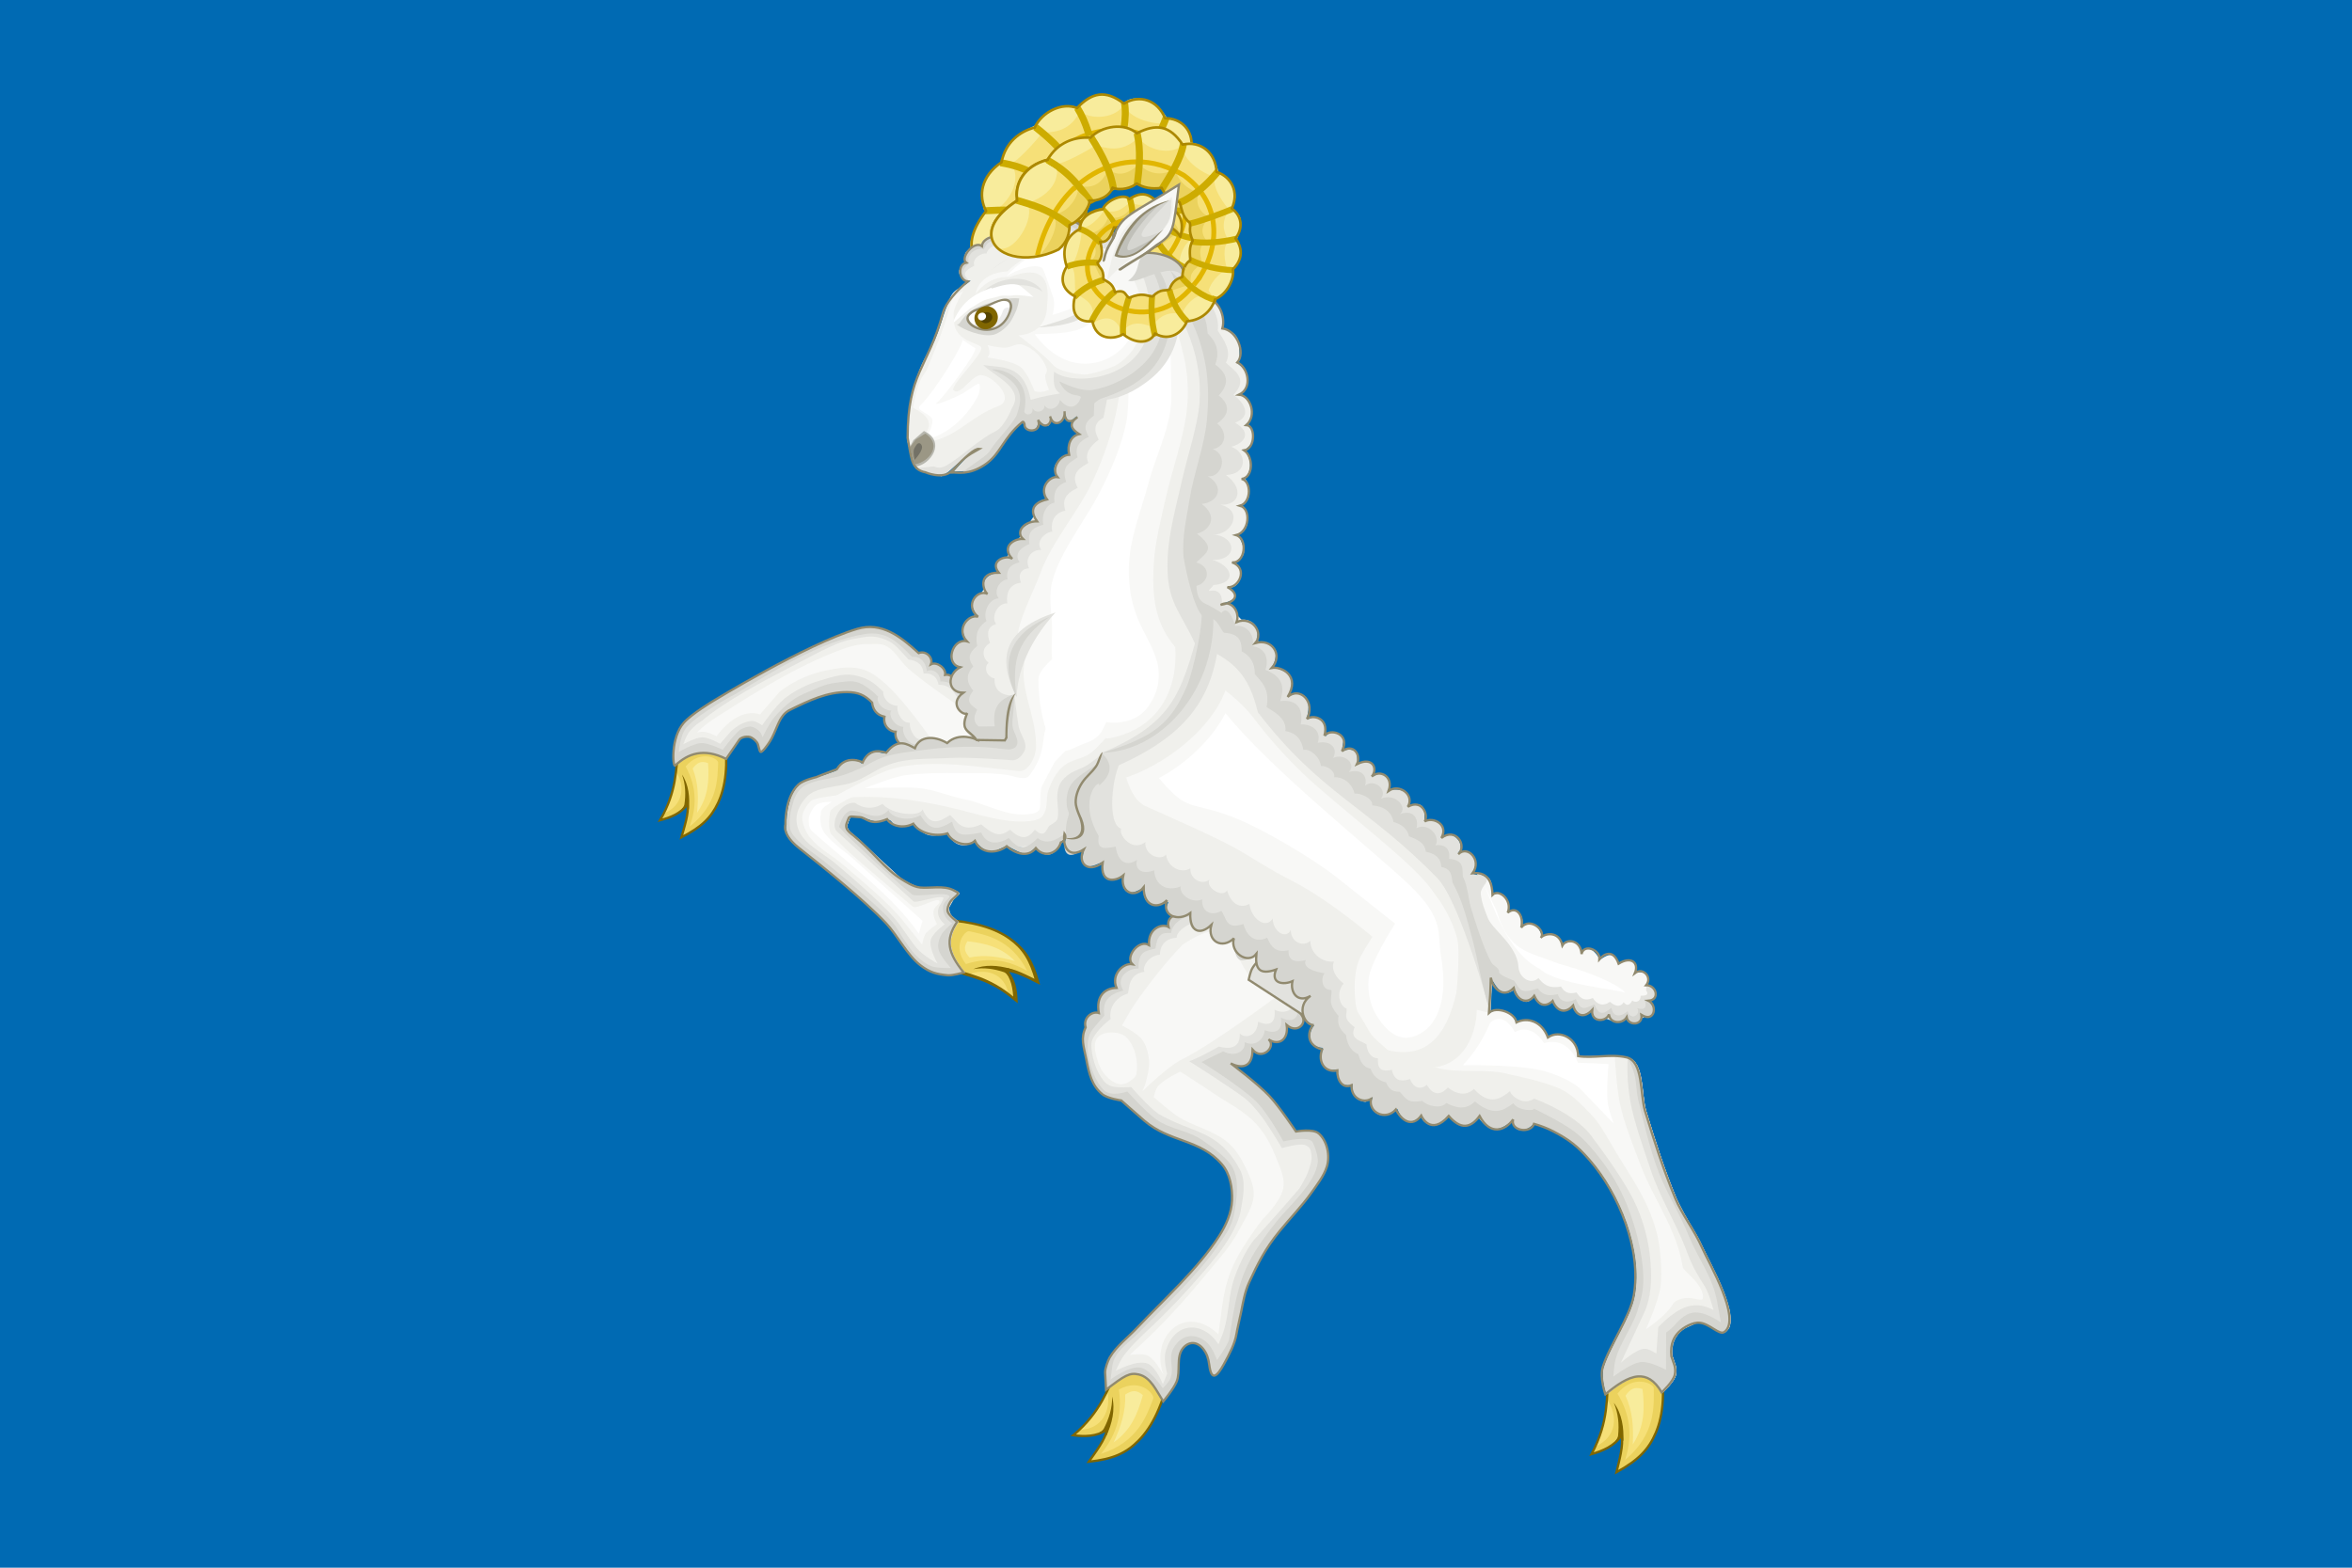 <?xml version="1.0" encoding="UTF-8"?>
<svg width="900" height="600" version="1.1" xmlns="http://www.w3.org/2000/svg">
 <rect width="900" height="600" fill="#006ab3" fill-rule="evenodd"/>
 <g>
  <path d="m398.64 93.258c2.29-3.859 1.838-7.209 0.879-10.173 3.254-2.908 5.149-8.975 4.113-11.349 3.094-0.657 6.786-3.898 6.772-7.579 3.322 0.29 7.175-2.564 8.17-4.542 2.878 0.679 6.085 0.259 9.604-1.556 1.658 1.937 4.464 2.934 8.249 2.932 1.734 1.982 2.614 4.833 6.281 6.13 1.27 1.839 0.075 2.435 3.313 6.089-0.536 2.973 0.684 5.177 1.604 7.356-1.753 2.418-1.166 4.713-0.696 6.899-1.466 1.22-3.08 2.601-2.999 6.07-1.359 1.372-3.212 0.556-5.253 4.729-2.359 0.627-4.066-0.355-8.239 3.372-1.85-0.065-2.184-2.821-5.858-0.2-2.144-3.158-4.201-2.664-5.847-3.249-1.356-4.263-2.985-3.2-4.209-5.236 1.36-2.094 0.192-5.323-1.685-7.823 2.826-0.614 3.054-3.193 3.201-6.993 2.941-0.532 5.137-2.669 5.145-4.756 3.351 1.639 6.702-2.581 6.843-2.765 2.201 1.558 7.283-5.46 12.09-1.279-0.322-2.606 0.378-1.027-2.05-3.323-2.428-2.296-7.167-2.147-8.686-2.257-1.616-0.118-2.756-1.005-4.716-1.234-1.96-0.229-4.372 0.388-6.798 3.709-2.41-1.782-8.104 3.159-8.28 6.875-3.086 1.463-7.345 5.302-5.584 9.863-4.154 4.052-4.397 9.806-0.093 15.3-1.174 4.929 0.944 8.941 6.774 9.75 0.207 5.184 3.025 9.65 9.396 6.796 3.798 6.633 10.459 3.705 12.715 0.763 5.112 1.983 10.749 0.623 11.43-4.239 6.535 1.233 9.857-4.019 9.995-8.435 5.533-2.457 7.441-7.162 7.451-11.54 3.354-3.046 4.368-9.336 2.491-12.898 2.584-5.215 0.445-9.22-2.94-11.443 1.485-4.534-0.321-8.827-5.105-10.351 0.614-7.09-4.231-11.336-10.123-11.309-2.761-6.859-9.71-9.322-15.722-5.587-7.095-5.425-12.29-4.247-17.973 1.694-5.665-2.38-13.534 1.562-16.178 7.457-5.768 1.469-11.272 5.732-12.712 13.308-7.897 5.272-8.949 12.854-5.904 18.648-5.246 6.763-6.391 12.054-5.03 15.575 2.784 7.204 16.06 6.994 26.162-3.199z" color="#000000" fill="#f6e078" fill-rule="evenodd"/>
  <path d="m392.17 81.185c4.116-1.843 7.627-8.006 5.866-13.771 2.469 0.129 8.334-1.655 8.075-9.568 4.364 1.641 8.142-0.319 10.691-5.873 3.389 2.562 10.222 2.272 13.471-2.862 1.096 2.293 5.341 6.473 12.365 5.851-1.485 1.496 0.361 6.636 5.51 7.397 0.484 2.888-2.253 5.975 3.148 9.321-2.707 1.57-1.689 5.343 1.039 8.459 0.051 0.058-5.305 5.394-1.124 8.844-3.234 1.418-7.439 5.89-7.675 4.716l0.675-3.025 2.466-3.516-0.344-3.134 1.245-3.183c-0.85-2.235-2.172-3.34-2.108-7.758l-2.966-5.76-5.296-5.045c-0.173-0.165-0.469-1.045-1.322-1.362-2.085-0.774-5.902-1.317-7.788-2.626-3.484 1.026-6.33 0.598-9.244 1.29-4.278 3.623-4.905 4.251-8.065 4.862-2.158 3.086-4.002 6.605-6.434 7.308-1.409 3.921-2.272 8.445-4.706 10.922 0.359 4.991-1.259 9.525-1.284 9.548l-7.01 6.357c1.787-0.518 5.855-14.026 0.723-17.302z" fill="#ebd25d"/>
  <path d="m413.42 92.844c1.059 0.076 7.048 6.566 4.907 5.582-1.038-0.477-3.8-3.157-6.165-6.147 1.896-4.491-4.138-7.75-4.841-8.864 2.851-1.058 5.401-4.271 5.117-8.73 2.955 1.031 6.598-2.464 6.823-6.101 0.039-0.627 5.225 3.917 8.94-2.444 10.188 1.208 12.848 6.206 12.772 6.183l-5.666-1.772-7.252 0.102-3.873 2.366-3.226 1.129c-1.143 2.1-1.447 1.649-4.841 4.479-0.075 2.551-0.031 5.165-2.894 6.266l1.423 8.073c-0.872-0.265-1.045 0.032-1.223-0.121z" fill="#ebd25d"/>
  <path d="m376.47 80.195c-1.847-7.812 0.377-11.075 6.388-18.192 2.469 0.129-1.068-7.316 13.206-14.006 5.895-7.89 14.07-8.323 16.67-6.683 2.195-1.976 4.89-9.291 17.433-1.896 1.677-2.533 11.06-3.793 16.785 6.372 0.834-0.751 10.869 2.244 8.849 9.952 0.484 2.888 6.407-0.911 5.885 11.2-2.696 1.567 5.56-0.715 2.514 12.369 0.077 0.278 0.72 6.641-2.521 11.443-1.191 3.71 0.853 7.812-8.061 12.031-0.54 6.493-4.53 8.232-9.274 8.931-2.832 3.22-6.745 5.749-12.387 4.115-3.088 1.231-4.594 5.381-11.591-0.599 4.356-5.341 8.122-4.305 11.61-0.288 1.386-4.988 5.361-6.067 10.517-5.698 0.049-4.739 4.753-8.684 9.117-8.115-0.985-2.2 2.031-10.391 6.535-10.029-1.145-4.743 1.444-9.567 3.694-12.071-3.516-4.939-4.117-8.828-2.821-10.365-4.823-3.727-4.686-7.593-4.051-11.471-1.113-0.499-9.509-5.665-9.187-10.53 0.634 1.492-13.014 0.347-15.758-6.623-2.656 4.95-11.976 6.288-16.765 2.528-4.268 8.775-11.468 7.763-14.628 8.374-2.158 3.086-9.495 11.038-11.926 11.742 3.245 3.338 2.641 11.639-5.537 17.778 5.271 3.902 1.742 20.621-5.101 19.751 1.787-0.518-12.6-1.48 1.477-19.278z" fill="#f8ec9c"/>
  <path d="m418.77 65.571 3.387-3.301 4.946 1.211 2.174-0.189c-4.963 2.66-7.311 4.527-10.609 3.623-2.054 2.514-2.544 5.702-8.493 6.54-1.243 3.203-2.289 6.834-5.809 8.914 1.509 5.028 2.324 13.666 0.276 15.21 3.29-0.465 4.455 8.988 6.143 9.214 4.422 0.958 8.484 1.566 8.769 7.57 0.089 1.708-4.398 2.095-6.746 0.063-1.994-1.726-2.879-5.139-2.873-5.153l0.75-1.693-5.867-2.165-0.5-2.772c-4e-3 -0.021-1.42-0.346-0.843-4.364 0.335-2.332-3.431-4.953-3.153-8.224 0.112-1.316 0.439-3.461 1.48-4.836 0.947-1.251 2.651-1.759 2.088-2.499-1.242-1.634-0.696-2.255 0.082-4.111 0.665-1.585 4.222-4.395 5.268-5.711 1.239-1.56 2.258-4.457 3.619-5.562 2.468-2.002 5.156-1.642 5.911-1.765z" fill="#f8ec9c" fill-rule="evenodd"/>
 </g>
 <path d="m391.54 97.931c-3.08-28.269 15.312-52.983 43.027-47.289 20.808 6.404 23.119 28.507 15.259 42.865-10.482 20.207-41.193 15.374-39.442-4.912 0.504-4.211 2.072-14.594 17.012-17.609" fill="none" stroke="#e1b600" stroke-width="1.858"/>
 <g fill="#f6e078" stroke="#cdac00">
  <g stroke-width="2.687">
   <path d="m376.98 80.649c6.258-0.163 11.938-1.131 22.378 2.374"/>
   <path d="m382.81 62.276c10.3 1.581 15.527 5.893 21.178 9.531"/>
   <path d="m396.22 48.655c6.31 4.952 11.968 10.533 14.534 15.892"/>
   <path d="m412.24 41.275c3.568 5.699 5.218 12.407 6.538 18.647"/>
   <path d="m430.26 39.098c1.128 6.259-0.844 13.665-2.097 19.534"/>
   <path d="m446.28 44.945c-2.277 6.068-5.503 12.018-9.986 16.152"/>
  </g>
  <g stroke-width="2.322">
   <path d="m456.17 56.685c-4.293 3.794-9.105 7.819-13.547 10.665"/>
   <path d="m461.6 66.783c-4.96 3.209-11.201 6.022-16.207 6.802"/>
   <path d="m464.22 78.657c-5.338 1.661-11.26 2.379-16.969 1.684"/>
   <path d="m461.83 91.509c-5.035 0.435-11.038-1.347-15.576-4.181"/>
   <path d="m454.15 102.83c-4.072-1.875-7.709-5.007-10.476-9.294"/>
   <path d="m444.51 112.2c-2.662-3.667-5.062-9.039-6.314-14.444"/>
   <path d="m432.75 115.85c-2.022-4.564-2.601-9.928-2.662-14.621"/>
   <path d="m419.54 115.24c0.458-4.515 1.934-9.921 4.773-14.308"/>
   <path d="m410.27 108.23c1.868-3.908 4.758-7.404 8.514-10.019"/>
   <path d="m403.77 98.147c2.992-2.527 6.692-4.246 10.599-5.244"/>
   <path d="m403.05 82.939c3.253-0.362 7.072 0.946 9.942 2.416"/>
   <path d="m409.12 73.041c2.281 1.209 5.339 2.355 7.254 5.318"/>
   <path d="m417.63 65.936c1.42 2.207 3.185 4.129 3.482 7.264"/>
  </g>
  <path d="m428.56 63.809c0.259 2.288 0.142 4.538-0.625 6.723" stroke-width="1.742"/>
 </g>
 <path d="m398.46 93.141c2.29-3.859 1.838-7.209 0.879-10.173 3.254-2.908 5.149-8.975 4.113-11.349 3.094-0.657 6.786-3.898 6.772-7.579 3.322 0.29 7.175-2.564 8.17-4.542 2.878 0.679 6.085 0.259 9.604-1.556 1.658 1.937 4.464 2.934 8.249 2.932 1.734 1.982 2.614 4.833 6.281 6.13 1.27 1.839 0.075 2.435 3.313 6.089-0.536 2.973 0.684 5.177 1.604 7.356-1.753 2.418-1.166 4.713-0.696 6.899-1.466 1.22-3.08 2.601-2.999 6.07-1.359 1.372-3.212 0.556-5.253 4.729-2.359 0.627-4.066-0.355-8.239 3.372-1.85-0.065-2.184-2.821-5.858-0.2-2.144-3.158-4.201-2.664-5.847-3.249-1.356-4.263-2.985-3.2-4.209-5.236 1.36-2.094 0.192-5.323-1.685-7.823 2.826-0.614 3.054-3.193 3.201-6.993 2.941-0.532 5.137-2.669 5.145-4.756 3.351 1.639 6.702-2.581 6.843-2.765 2.201 1.558 8.791-3.409 13.598 0.771-0.322-2.606-1.13-3.077-3.558-5.373-2.428-2.296-7.167-2.147-8.686-2.257-1.616-0.118-2.756-1.005-4.716-1.234-1.96-0.229-4.372 0.388-6.798 3.709-2.41-1.782-8.104 3.159-8.28 6.875-3.086 1.463-7.345 5.302-5.584 9.863-4.154 4.052-4.397 9.806-0.093 15.3-1.174 4.929 0.944 8.941 6.774 9.75 0.207 5.184 3.025 9.65 9.396 6.796 3.798 6.633 10.459 3.705 12.715 0.763 5.112 1.983 10.749 0.623 11.43-4.239 6.535 1.233 9.857-4.019 9.995-8.435 5.533-2.457 7.441-7.162 7.451-11.54 3.354-3.046 4.368-9.336 2.491-12.898 2.584-5.215 0.445-9.22-2.94-11.443 1.485-4.534-0.321-8.827-5.105-10.351 0.614-7.09-4.231-11.336-10.123-11.309-2.761-6.859-9.71-9.322-15.722-5.587-7.095-5.425-12.29-4.247-17.973 1.694-5.665-2.38-13.534 1.562-16.178 7.457-5.768 1.469-11.272 5.732-12.712 13.308-7.897 5.272-8.949 12.854-5.904 18.648-5.246 6.763-6.391 12.054-5.03 15.575 2.784 7.204 16.06 6.994 26.162-3.199z" color="#000000" fill="none" stroke="#ac8800" stroke-linecap="round" stroke-linejoin="round" stroke-width=".987"/>
 <g>
  <path d="m405.17 95.594c3.433-2.89 4.109-6.202 4.179-9.316 4.03-1.674 7.817-6.779 7.62-9.362 3.138 0.398 7.691-1.446 8.89-4.926 3.042 1.368 7.62-0.059 9.21-1.598 2.494 1.589 5.66 2.248 9.581 1.692 0.928 2.374 3.249 4.24 6.824 5.485 0.985 2.442 0.876 5.424 3.913 7.856 0.594 2.155-0.731 2.324 1.123 6.84-1.486 2.631-1.059 5.114-0.907 7.474-2.451 1.706-2.653 4.066-2.929 6.285-1.785 0.669-3.765 1.442-4.83 4.745-1.735 0.848-3.216-0.532-6.518 2.736-2.434-0.185-3.722-1.674-8.89 0.471-1.725-0.67-1.133-3.383-5.466-2.118-0.985-3.688-3.09-3.899-4.451-4.993 0.123-4.472-1.765-4.005-2.25-6.33 1.973-1.529 1.934-4.963 0.985-7.942 2.871 0.351 3.935-2.01 5.325-5.55 2.953 0.466 5.729-0.829 6.424-2.797 2.624 2.651 7.178-0.231 7.372-0.358 1.565 2.196 8.28 1.375 11.442 6.905 0.554-2.566 1.09-4.978-0.447-7.945-1.537-2.967-6.061-4.387-7.458-4.991-1.487-0.643-2.272-1.856-4.047-2.718-1.775-0.862-4.256-1.073-7.64 1.264-1.689-2.477-8.692 0.315-10.082 3.766-3.396 0.365-8.681 2.588-8.52 7.474-5.256 2.458-7.38 7.811-5.125 14.416-2.731 4.268-2.052 8.753 3.186 11.437-1.512 4.963-0.321 10.108 6.635 9.511 1.402 7.513 8.656 6.942 11.755 4.908 4.174 3.556 9.945 4.128 12.188-0.24 5.764 3.316 10.631-0.549 12.216-4.674 6.034-0.498 9.384-4.313 10.835-8.444 4.17-1.771 7.198-7.377 6.599-11.358 4.157-4.074 3.456-8.559 0.992-11.773 2.895-3.793 2.603-8.44-1.412-11.455 2.914-6.492-0.262-12.097-5.835-14.012-0.349-7.386-6.099-11.999-13.006-10.452-4.913-7.459-10.207-8.056-17.529-4.318-4.565-4.112-13.293-2.981-17.731 1.714-5.93-0.512-12.531 1.701-16.385 8.38-9.193 2.377-12.682 9.191-11.715 15.664-7.18 4.658-10.003 9.278-9.878 13.05 0.257 7.719 12.862 11.892 25.757 5.593z" color="#000000" fill="#f6e078" fill-rule="evenodd"/>
  <path d="m403.04 82.064c4.493-0.385 9.838-5.048 10.073-11.072 2.289 0.935 8.415 1.181 10.775-6.375 3.58 2.986 7.793 2.38 12.029-2.025 2.357 3.536 8.904 5.511 13.662 1.733 0.28 2.526 2.912 7.871 9.749 9.596-1.895 0.924-1.844 6.385 2.767 8.799-0.494 2.886-4.095 4.9-0.097 9.838-3.073 0.591-3.353 4.489-1.804 8.329 0.029 0.071-6.785 3.346-3.973 7.98-3.52 0.274-8.964 3.112-8.8 1.926l1.633-2.634 3.486-2.508 0.707-3.073 2.224-2.596c-0.066-2.39-0.951-3.869 0.564-8.02l-0.904-6.415-3.339-6.508c-0.109-0.213-0.099-1.141-0.8-1.721-1.714-1.417-5.139-3.187-6.489-5.044-3.839 0.011-6.605-1.134-9.153-1.826-5.232 2.012-6.032 2.399-9.216 1.935-3.054 2.203-5.954 4.919-8.481 4.782-2.622 3.239-4.925 7.226-8.04 8.763-1.304 4.831-4.325 8.579-4.356 8.593l-8.713 3.694c1.858 0.1 10.147-11.316 6.38-16.099z" fill="#ebd25d"/>
  <path d="m419.27 100.07c0.975 0.421 4.492 8.521 2.796 6.886-0.823-0.793-2.549-4.232-3.797-7.834 3.268-3.616-1.356-8.681-1.653-9.964 3.041-0.06 6.506-2.255 7.706-6.559 2.451 1.947 7.042-0.154 8.451-3.514 0.243-0.579 3.644 5.42 9.246 0.636 9.223 4.495 9.511 10.346 9.452 10.292l-4.194-3.788-6.881-2.291-4.436 0.959-3.418 0.004c-1.77 1.607-1.909 1.081-6.046 2.635-0.911 2.384-1.73 4.866-4.796 4.964l-1.314 8.091c-0.736-0.537-0.997-0.314-1.115-0.517z" fill="#ebd25d"/>
  <path d="m388.54 75.96c0.829-7.984 4.003-10.333 12.021-15.074 2.288 0.935 1.401-7.26 17.082-8.877 8.164-5.509 16.026-3.226 17.941-0.822 2.723-1.143 7.677-7.163 17.085 3.95 2.418-1.84 11.693 0.06 13.751 11.543 1.035-0.435 9.524 5.698 5.079 12.311-0.494 2.886 6.349 1.249 1.869 12.513-3.062 0.592 5.485 1.156-1.698 12.507 0.138 0.415 0.102 7.81-6.148 9.975-2.346 3.111-1.767 7.657-11.573 8.706-2.647 5.953-6.988 6.282-11.698 5.38-3.735 2.107-8.262 3.208-13.051-0.193-3.321 0.145-6.11 3.568-10.748-4.382 5.872-3.609 9.086-1.391 11.058 3.551 2.952-4.254 7.06-3.964 11.807-1.918 1.606-4.458 7.348-6.635 11.28-4.661-0.206-2.401 5.34-9.143 9.473-7.319 0.481-4.856 4.514-8.558 7.463-10.182-1.694-5.821-0.98-9.692 0.749-10.715-3.327-5.107-1.925-8.712-0.048-12.166-0.887-0.838-7.113-8.48-5.207-12.967 0.107 1.617-12.403-3.957-12.698-11.442-4.138 3.799-13.378 1.994-16.662-3.133-6.919 6.88-13.385 3.554-16.57 3.091-3.054 2.203-12.6 7.296-15.127 7.16 1.965 4.221-1.339 11.86-11.082 14.964 3.692 5.42-5.144 20.045-11.32 16.97 1.858 0.1-11.41-5.546 7.742-17.717z" fill="#f8ec9c"/>
  <path d="m433.3 76.079 4.285-2.001 4.271 2.772 2.115 0.537c-5.562 0.878-8.394 1.867-11.21-0.072-2.768 1.698-4.28 4.546-10.173 3.379-2.228 2.615-4.412 5.699-8.42 6.504-0.231 5.244-2.305 13.67-4.747 14.453 3.26 0.644 1.247 9.954 2.766 10.723 3.86 2.36 7.495 4.272 5.787 10.035-0.479 1.642-4.842 0.531-6.391-2.162-1.315-2.286-1.027-5.801-1.017-5.811l1.266-1.352-4.827-3.976 0.441-2.782c3e-3 -0.021-1.227-0.794 0.641-4.398 1.084-2.091-1.609-5.806-0.27-8.803 0.539-1.206 1.554-3.123 2.99-4.079 1.306-0.87 3.083-0.788 2.795-1.673-0.635-1.952 0.085-2.358 1.431-3.854 1.15-1.278 5.433-2.76 6.855-3.659 1.684-1.065 3.6-3.465 5.249-4.06 2.99-1.078 5.409 0.147 6.163 0.279z" fill="#f8ec9c" fill-rule="evenodd"/>
 </g>
 <path d="m396.93 97.668c6.4-27.707 31.904-44.987 56.198-30.485 17.539 12.898 12.443 34.53 0.294 45.499-16.551 15.629-43.958 0.954-35.626-17.625 1.863-3.81 6.761-13.098 21.862-11.025" fill="none" stroke="#e1b600" stroke-width="1.858"/>
 <g fill="#f6e078" stroke="#cdac00">
  <g stroke-width="2.687">
   <path d="m388.87 76.555c5.962 1.906 11.645 2.863 20.349 9.61"/>
   <path d="m400.43 61.127c9.205 4.884 12.721 10.676 16.859 15.972"/>
   <path d="m417.58 52.683c4.328 6.753 7.833 13.886 8.491 19.791"/>
   <path d="m435.13 50.986c1.492 6.556 0.842 13.433 0.034 19.759"/>
   <path d="m452.87 54.866c-0.995 6.281-5.296 12.626-8.412 17.755"/>
   <path d="m466.06 65.66c-4.149 4.98-9.154 9.536-14.748 11.964"/>
  </g>
  <g stroke-width="2.322">
   <path d="m471.54 80.002c-5.302 2.169-11.172 4.385-16.303 5.61"/>
   <path d="m473.35 91.327c-5.74 1.397-12.559 1.999-17.543 1.087"/>
   <path d="m471.9 103.4c-5.587-0.189-11.416-1.461-16.578-3.997"/>
   <path d="m465.42 114.75c-4.898-1.247-9.979-4.907-13.331-9.077"/>
   <path d="m454.44 122.91c-3.227-3.111-5.631-7.266-6.831-12.225"/>
   <path d="m442.26 128.58c-1.306-4.339-1.804-10.202-1.206-15.717"/>
   <path d="m429.94 128.16c-0.406-4.975 0.813-10.23 2.301-14.682"/>
   <path d="m417.67 123.23c1.919-4.112 5.092-8.731 9.218-11.939"/>
   <path d="m411.23 113.56c3.051-3.075 6.93-5.425 11.338-6.657"/>
   <path d="m408.41 101.9c3.657-1.401 7.717-1.806 11.735-1.461"/>
   <path d="m412.74 87.302c3.191 0.729 6.366 3.222 8.593 5.554"/>
   <path d="m421.73 79.955c1.755 1.893 4.266 3.982 5.098 7.41"/>
   <path d="m432.28 75.639c0.614 2.552 1.479 5.358 0.727 8.416"/>
  </g>
  <path d="m443.13 77.639c-0.509 2.245-1.36 4.332-2.804 6.142" stroke-width="1.742"/>
 </g>
 <path d="m405.04 95.424c3.433-2.89 4.109-6.202 4.179-9.316 4.03-1.674 7.817-6.779 7.62-9.362 3.138 0.398 7.691-1.446 8.89-4.926 3.042 1.368 7.62-0.059 9.21-1.598 2.494 1.589 5.66 2.248 9.581 1.692 0.928 2.374 3.249 4.24 6.824 5.485 0.985 2.442 0.876 5.424 3.913 7.856 0.594 2.155-0.731 2.324 1.123 6.84-1.486 2.631-1.059 5.114-0.907 7.474-2.451 1.706-2.653 4.066-2.929 6.285-1.785 0.669-3.765 1.442-4.83 4.745-1.735 0.848-3.216-0.532-6.518 2.736-2.434-0.185-3.722-1.674-8.89 0.471-1.725-0.67-1.133-3.383-5.466-2.118-0.985-3.688-3.09-3.899-4.451-4.993 0.123-4.472-1.765-4.005-2.25-6.33 1.973-1.529 1.934-4.963 0.985-7.942 2.871 0.351 3.935-2.01 5.325-5.55 2.953 0.466 5.729-0.829 6.424-2.797 2.624 2.651 7.178-0.231 7.372-0.358 1.565 2.196 8.28 1.375 11.442 6.905 0.554-2.566 1.09-4.978-0.447-7.945-1.537-2.967-6.061-4.387-7.458-4.991-1.487-0.643-2.272-1.856-4.047-2.718-1.775-0.862-4.256-1.073-7.64 1.264-1.689-2.477-8.692 0.315-10.082 3.766-3.396 0.365-8.681 2.588-8.52 7.474-5.256 2.458-7.38 7.811-5.125 14.416-2.731 4.268-2.052 8.753 3.186 11.437-1.512 4.963-0.321 10.108 6.635 9.511 1.402 7.513 8.656 6.942 11.755 4.908 4.174 3.556 9.945 4.128 12.188-0.24 5.764 3.316 10.631-0.549 12.216-4.674 6.034-0.498 9.384-4.313 10.835-8.444 4.17-1.771 7.198-7.377 6.599-11.358 4.157-4.074 3.456-8.559 0.992-11.773 2.895-3.793 2.603-8.44-1.412-11.455 2.914-6.492-0.262-12.097-5.835-14.012-0.349-7.386-6.099-11.999-13.006-10.452-4.913-7.459-10.206-8.056-17.529-4.318-4.565-4.112-13.293-2.981-17.731 1.714-5.93-0.512-12.531 1.701-16.385 8.38-9.193 2.377-12.682 9.191-11.715 15.664-7.18 4.658-10.003 9.278-9.878 13.05 0.257 7.719 12.862 11.892 25.757 5.593z" color="#000000" fill="none" stroke="#ac8800" stroke-linecap="round" stroke-linejoin="round" stroke-width=".987"/>
 <g>
  <path d="m259.69 287.14c-1.326 7.417-0.472 15.393-7.133 26.798 3.837-0.998 7.896-2.49 10.498-6.132 0.675 3.135-1.315 9.171-2.31 12.673 7.658-3.919 11.325-7.487 14.013-13.179 2.939-6.224 3.923-14.564 2.511-26.037z" fill="#ebd25d"/>
  <path d="m260.96 296.45c1.375 3.666 1.512 7.588 0.921 11.474-0.029 0.194-0.211 0.676-0.457 1.051-0.269 0.411-0.603 0.717-0.644 0.93l2.273-1.393 0.537 1.357c0.44-4.59-0.025-9.608-2.63-13.418l-5e-5 -9e-5z" color="#000000" fill="#806600" style="text-decoration-line:none;text-indent:0;text-transform:none"/>
  <path d="m254.12 311.28c7.296-3 8.21-10.299 4.559-16.132-0.331 6.034-2.259 11.898-4.559 16.132z" fill="#f6e078"/>
 </g>
 <path d="m259.69 287.14c-1.326 7.417-0.472 15.393-7.133 26.798 3.837-0.998 7.896-2.49 10.498-6.132 0.675 3.135-1.315 9.171-2.31 12.673 7.658-3.919 11.325-7.487 14.013-13.179 2.939-6.224 3.923-14.564 2.511-26.037z" fill="none" stroke="#806600" stroke-width=".871"/>
 <g>
  <path d="m262.36 293.33c4.644 8.523 4.04 16.11 1.513 23.025 10.926-8.573 10.687-18.419 10.919-24.545-0.037-1.464-6.647-5.172-12.431 1.52z" fill="#f6e078"/>
  <path d="m265.04 294.14c2.202 5.435 2.268 11.067 1.694 16.906 4.231-5.902 4.684-12.168 4.205-18.993-2.696-1.015-4.23-0.138-5.899 2.087z" fill="#f8ec9c"/>
  <path d="m302.13 271.78c7.631-3.777 14.426-6.961 22.082-6.887 4.121 0.04 6.609 1.046 9.495 3.988 0.31 2.722 1.697 4.742 4.73 5.429-0.639 3.4 2.039 5.788 4.271 5.751-0.545 3.184 1.992 5.375 4.208 6.273 10.112 15.707 18.884 33.62 18.884 33.62l39.822-3.634 10.066-25.523s-30.123-15.489-48.709-28.565c-1.912-1.345-2.346-4.465-5.325-3.94 0.484-2.499-3.157-5.194-5.426-4.039 0.938-2.306-1.626-5.418-4.711-4.311-6.86-6.267-14.109-12.085-23.562-9.241-19.643 5.908-55.003 27.55-55.003 27.55s-8.352 4.992-11.315 8.371c-5.016 5.72-4.22 16.847-3.325 16.406 4.996-4.713 11.015-6.826 19.536-2.581l5.064-7.341c0.729-1.057 3.339-1.568 4.625-0.814 0.705 0.413 2.088 1.388 2.486 2.593 0.841 2.542 0.474 4.152 2.627 1.607 0.725-0.857 1.495-2.032 1.974-2.76 0.993-1.509 1.988-4.007 3.013-6.381 1.187-2.751 2.527-4.598 4.492-5.57z" fill="#d5d5d0" stroke="#918a6f" stroke-width=".871"/>
  <path d="m307.84 265.43c4.272-1.739 7.386-3.61 11.972-4.104 4.242-0.457 6.594-1.37 10.332 0.687 1.896 1.044 3.891 2.65 5.902 4.61-0.945 1.61 1.252 5.219 5.061 5.356-1.41 1.16 0.873 6.101 4.595 6.191-0.843 2.62 2.053 6.849 4.583 6.674 4.201 6.416 7.067 11.595 7.067 11.595 8.401-2.63 17.022-4.843 27.405-3.714-3.311-4.743-4.082-10.826-3.589-17.575 0 0-7.419-4.692-14.979-9.867-2.17-1.486-0.917-4.568-6.373-4.477 0.15-2.907-2.813-5.189-5.138-3.898-0.513-4.095-3.016-5.818-5.699-5.517-2.925-3.038-5.96-6.112-9.303-7.663-2.874-1.333-5.847-1.528-8.974-1.02-16.53 2.686-34.826 14.208-49.272 22.912 0 0-13.184 6.773-18.551 12.608-2.741 2.979-3.123 9.557-3.123 9.557s5.506-3.257 8.576-3.371c2.876-0.107 8.248 2.553 8.248 2.553s3.68-5.159 6.631-7.699c0 0 2.914-1.505 4.337-1.153 1.181 0.292 2.296 0.987 3.133 1.87 0.558 0.588 1.134 2.151 1.134 2.151s2.405-5.01 4.128-7.159c2.999-3.741 7.455-7.74 11.895-9.547z" fill="#e2e2de"/>
  <path d="m312.11 260.98c7.953-2.467 11.548-3.534 16.201-2.236 4.02 1.122 5.854 2.284 9.714 6.018-0.431 1.637 1.62 5.315 5.463 5.381-0.647 2.426 1.728 6.832 4.672 6.447-0.334 3.163 2.745 7.529 4.517 6.003 3.919 5.288 7.093 9.748 7.093 9.748 5.997-3.478 13.555-2.821 21.042-2.349-3.177-4.158-3.241-9.08-2.121-14.291 0 0-7.54-2.22-12.344-8.777-1.812-2.473-2.615-4.701-7.222-4.892-0.452-2.438-1.965-4.557-5.704-4.241-0.385-3.922-2.92-4.911-5.795-5.413-3.099-3.32-5.357-6.188-8.49-7.462-4.771-1.939-7.15-1.419-13.435-0.204-6.285 1.214-14.947 6.354-23.987 10.982s-24.378 12.756-33.099 20.16c0 0-2.768 1.543-4.852 4.224-1.213 1.561-2.287 4.746-2.287 4.746s4.754-2.646 7.359-2.631c2.391 0.013 6.728 2.491 6.728 2.491l4.26-4.953s2.457-2.044 3.898-2.688c1.408-0.629 2.963-1.241 4.497-1.083 1.26 0.13 3.434 1.625 3.434 1.625s4.781-7.044 8.415-10.106c2.974-2.507 8.33-5.347 12.045-6.499z" fill="#f0f0ec"/>
  <path d="m299.56 259.06c-7.329 4.037-14.483 8.466-21.405 12.886-4.09 2.611-8.295 5.044-11.414 8.459 0.893-0.243 1.825-0.418 2.777-0.295 1.086 0.14 2.362 0.638 3.448 1.094 0.701 0.294 0.911 0.426 1.254 0.59 1.736-2.434 4.173-5.019 7.059-6.799 2.917-1.798 6.304-2.691 9.534-1.561l7.419-8.567a0.943 0.943 0 0 1 0.135-0.133c5.619-4.299 11.784-6.899 17.452-8.054 4.384-0.893 9.188-1.803 13.782-0.622 3.6 0.925 6.594 3.322 9.202 5.628 4.413 3.902 9.774 10.622 14.085 16.405 4.069 5.458 6.794 9.522 7.13 10.022 4.3-1.679 9.307-2.418 15.545-1.285-0.724-3.062-1.345-6.424 0.068-10.762-0.973-0.634-19.328-12.604-27.819-19.971-3.475-3.015-4.951-6.668-8.383-8.664-2.247-1.307-4.554-0.879-7.624-0.923-3.245-0.047-6.564 0.892-9.742 2.061-7.657 2.814-15.175 6.455-22.504 10.492z" fill="#f8f8f6"/>
  <path d="m427.67 524.29c-4.043 7.191-6.073 15.846-16.988 25.041 4.263 0.508 8.931 0.59 12.899-2.155-0.453 3.538-4.669 9.024-6.953 12.271 9.208-0.994 14.232-3.232 19.033-8.079 5.249-5.298 9.28-13.591 12.013-26.112z" fill="#ebd25d"/>
  <path d="m425.57 534.51c0.066 4.373-1.22 8.514-3.233 12.325-0.101 0.191-0.46 0.619-0.846 0.911-0.423 0.32-0.874 0.504-0.992 0.709l2.817-0.535 0.053 1.63c2.115-4.604 3.466-10.019 2.202-15.039l-1e-5 -1.2e-4z" color="#000000" fill="#806600" style="text-decoration-line:none;text-indent:0;text-transform:none"/>
  <path d="m413.23 547.21c8.507-0.183 12.088-7.418 10.496-14.968-2.529 6.153-6.62 11.484-10.496 14.968z" fill="#f6e078"/>
 </g>
 <path d="m427.67 524.29c-4.043 7.191-6.073 15.846-16.988 25.041 4.263 0.508 8.931 0.59 12.899-2.155-0.453 3.538-4.669 9.024-6.953 12.271 9.208-0.994 14.232-3.232 19.033-8.079 5.249-5.298 9.28-13.591 12.013-26.112z" fill="none" stroke="#806600" stroke-width=".871"/>
 <g>
  <path d="m428.13 531.82c1.624 10.752-1.746 18.412-6.828 24.596 14.221-4.525 17.556-14.879 20.017-21.167 0.494-1.541-4.878-8.069-13.189-3.43z" fill="#f6e078"/>
  <path d="m430.56 533.75c0.264 6.55-1.716 12.444-4.421 18.295 6.445-4.443 9.183-10.787 11.176-18.091-2.372-2.145-4.25-1.85-6.755-0.204z" fill="#f8ec9c"/>
  <path d="m507.7 446.6c1.348-4.165 0.208-9.979-3.145-12.836-2.202-1.877-8.652-0.701-8.652-0.701s-6.305-9.483-10.194-13.606c-4.425-4.691-14.778-12.483-14.778-12.483s8.243 4.706 8.383-5.194c3.64 4.317 9.3-1.303 6.088-3.978 3.74 2.559 7.749 0.315 6.958-5.492 3.956 3.428 7.952-0.597 5.817-3.609-7.868-11.097 17.141-25.665 17.141-25.665l-27.004-37.959s-24.252 15.389-35.091 24.074c-3.612 0.752-6.891 1.753-6.077 5.635-2.405-1.449-7.939 0.443-7.487 6.904-3.875-2.317-9.204 4.538-6.373 7.338-3.489-0.573-8.222 3.953-6.057 9.062-4.431 0.084-7.942 3.107-6.773 9.61-2.719-0.837-6.103 1.983-5.023 5.486-2.008 4.324-0.763 7.074 0.238 12.239 1.088 5.613 2.102 10.015 6.083 13.33 2.049 1.706 7.324 2.436 7.324 2.436s6.31 5.606 8.839 7.763c9.864 8.415 21.243 6.861 29.686 16.701 3.083 3.594 4.02 8.943 3.846 13.675-0.181 4.913-2.363 9.733-5.026 13.866-8.013 12.437-20.894 23.965-31.128 34.807-3.978 4.214-8.144 7.209-10.686 11.601-0.677 1.171-1.811 4.267-1.732 5.743l0.35 6.555c7.229-5.595 9.094-6.609 12.474-5.856 4.604 1.026 6.74 6.121 9.418 10.322 0 0 3.946-4.717 5.095-7.518 1.636-3.988-0.251-9.334 2.354-12.716 2.181-2.832 5.542-2.889 7.955 0.287 1.214 1.598 1.884 3.396 2.21 5.991 0.835 6.648 3.138 4.15 5.582-0.291 2.197-3.993 4.205-7.817 4.824-11.571 0.395-2.391 1.071-4.866 1.764-8.299 0.684-3.393 1.375-7.735 3.091-11.454 3.296-7.145 6.073-12.763 11.588-19.536 3.775-4.637 8.687-9.792 12.009-14.451 2.398-3.363 4.947-6.611 6.112-10.211z" fill="#d5d5d0" stroke="#918a6f" stroke-width=".871"/>
  <path d="m465.05 343.85c-3.179 2.199-5.784 7.635-9.598 7.008-2.26-0.372-7.052 2.587-7.315 6.226-3.825-0.284-5.316 0.842-5.988 5.932-3.173 1.005-6.681 0.516-6.475 7.697-3.85-0.261-9.041 3.352-5.813 8.425-8.386 1.962-7.571 7.099-7.276 9.597 0 0-3.917 4.282-5.038 6.045-3.461 5.442 0.201 17.798 4.756 22.364 2.882 2.889 9.075 0.602 9.075 0.602s6.925 7.681 10.922 10.586c5.716 4.155 13.046 4.285 18.61 8.641 0 0 8.218 5.374 10.645 9.678 2.779 4.929 1.719 11.924 0.795 17.507-0.853 5.154-3.583 8.691-6.568 12.978-8.205 11.78-20.14 22.721-30.053 32.928-3.87 3.985-9.345 7.181-10.075 12.634l-0.709 5.292s7.668-5.78 11.955-4.453c3.674 1.137 8.043 7.8 8.043 7.8s2.254-2.195 2.843-3.608c1.676-4.02-0.688-7.154 0.955-11.188 3.122-6.149 8.186-5.945 11.614-3.837 2.599 1.599 3.74 3.854 5.359 7.8 0 0 3.529-4.829 4.549-7.599 3.403-22.158 4.983-28.85 18.684-45.954 3.912-4.884 14.585-14.295 15.307-22.183 0.192-2.095-1.065-6.043-2.139-7.902-2.261-2.19-11.019 0.01-11.019 0.01s-5.987-11.169-10.982-15.827c-6.101-5.69-20.343-14.582-20.343-14.582s3.991-2.056 8.274-4.082c4.699 2.45 8.71-0.142 8.202-3.509 4.235 1.965 7.476-1.264 7.684-4.605 3.506 1.394 7.08 0.798 6.184-4.785 6.761 3.306 7.514-3.222 5.5-4.55 3.322 0.493 0.251 1.23-1.038-2.426-1.979-5.615 6.853-5.264 5.715-5.129-14.293-8.961-14.412-25.19-35.239-33.532z" fill="#e2e2de"/>
  <path d="m467.02 347.68c-2.279-2.266-4.977-4.421-6.648 4.445-2.853-0.057-10.183 3.425-10.142 6.791-3.876 0.115-6.321 2.595-6.382 6.472-4.674 0.387-6.902 5.097-5.908 6.543-6.2 0.837-5.728 6.26-6.366 8.341-5.146 1.488-7.246 6.019-6.605 9.729 0 0-4.28 3.271-5.919 6.111-1.422 1.647-1.595 3.495-1.346 5.656 0.491 4.253 1.997 8.618 4.662 11.969 0.728 0.915 1.788 1.608 2.897 1.976 2.404 0.799 7.591 0.325 7.591 0.325s6.456 7.427 10.333 10.216c13.078 7.633 23.159 6.086 31.29 21.425 2.403 4.533 1.216 10.427 0.334 15.488-0.577 3.312-2.07 6.444-3.712 9.377-3.054 5.456-7.183 10.261-11.257 15.004-6.361 7.406-12.152 13.495-19.217 20.232 0 0-8.19 7.333-11.099 11.767-1.149 1.751-2.583 5.11-2.583 5.11s8.203-4.459 12.274-2.738c3.215 1.359 5.761 7.872 5.761 7.872l1.65-4.053s-1.432-5.214-0.655-8.206c3.087-11.889 14.471-12.164 20.264-3.011l1.325-3.215c2.487-6.037 2.365-13.419 4.021-19.735 1.328-5.064 5.214-13.69 8.734-17.565 9.54-10.503 16.904-19.152 16.904-19.152s2.523-4.121 3.29-6.269c0.767-2.148 1.624-4.665 1.328-6.471-0.296-1.807-0.18-2.778-2.202-3.785-2.022-1.007-9.11 1.094-9.11 1.094s-5.646-9.737-9.19-13.91c-1.746-2.056-3.172-3.821-5.337-5.43-6.722-4.998-20.933-13.901-20.933-13.901 2.942-1.088 6.937-3.115 11.293-5.62 3.376 0.834 8.272 1.238 8.052-5.044 1.886 2.038 6.579 1.363 7.011-4.497 2.386 1.114 6.999 2.291 6.292-4.588 4.872 2.616 8.98-1.791 5.66-2.884 40.048-20.572-0.763 2.742-1.307-0.74 1.948-1.705 3.39-3.184 4.106-4.29-14.483-6.019-19.038-20.776-29.157-30.839z" fill="#f0f0ec"/>
 </g>
 <g fill="#f8f8f6">
  <path d="m452.57 361.52c-6.18 6.336-13.247 15.332-18.271 22.619-1.837 2.665-4.957 8.351-4.957 8.351s5.779 2.846 7.643 5.331c1.677 2.237 2.42 5.164 2.681 7.948 0.255 2.731-0.478 5.487-1.138 8.149-0.319 1.285-1.353 3.733-1.353 3.733s9.418-9.375 15.268-12.278c12.044-5.976 36.301-24.188 36.301-24.188-21.823-7.808-11.247-36.184-36.173-19.666z"/>
  <path d="m432.19 413.93c0.989-0.742 2.473-1.707 2.685-2.926 0.794-4.554-0.477-10.412-3.643-13.782-1.682-1.79-4.65-2.256-7.093-1.998-1.682 0.178-3.631 0.909-4.489 2.367-1.313 2.231-0.481 5.257 0.168 7.763 0.603 2.327 1.716 4.63 3.364 6.38 1.424 1.512 3.269 2.95 5.327 3.231 1.263 0.172 2.662-0.27 3.682-1.035z"/>
  <path d="m475.76 477.25c2.524-4.008 4.616-6.986 7.38-10.61 0 0 6.694-6.398 7.845-11.638 0.872-3.966-1.156-8.114-2.646-11.891-1.833-4.643-4.238-9.216-7.607-12.899-4.658-5.093-11.133-8.165-16.829-12.063-4.035-2.761-12.281-8.019-12.281-8.019s-6.487 3.051-8.638 5.763c-0.889 1.12-1.506 4.015-1.506 4.015s5.833 5.163 9.079 7.292c6.141 4.027 14 5.386 19.498 10.253 2.955 2.615 5.048 6.167 6.742 9.732 1.509 3.175 3.026 6.619 2.927 10.133-0.127 4.534-3.459 9.371-5.552 13.396-3.307 6.359-7.968 11.363-12.536 16.887-6.388 7.724-12.557 14.757-19.659 21.831-3.143 3.13-9.68 9.13-9.68 9.13s4.93-0.736 7.017 0.326c2.801 1.426 5.894 7.36 5.894 7.36-5.37-14.83 8.387-27.723 21.012-15.575 1.953-13.627 1.878-21.257 9.54-33.422z"/>
 </g>
 <g>
  <path d="m482.88 366.1s-2.825 2.89-3.765 4.649c-0.698 1.307-1.314 4.245-1.314 4.245l21.619 14.056 3.516-10.734z" fill="#e2e2de" stroke="#918a6f" stroke-width=".871"/>
  <path d="m363.59 371.09c7.166 2.653 15.368 3.249 25.387 11.904-0.172-3.978-0.793-8.265-3.89-11.498 3.296-0.101 8.932 2.959 12.236 4.577-2.281-8.287-5.073-12.562-10.212-16.251-5.618-4.034-13.787-6.515-25.622-7.191z" fill="#ebd25d"/>
  <path d="m373.22 371.52c3.982-0.699 7.952-0.125 11.73 1.162 0.189 0.064 0.633 0.331 0.957 0.642 0.355 0.34 0.59 0.727 0.795 0.805l-0.908-2.501 1.479-0.286c-4.518-1.265-9.661-1.712-14.054 0.178l-1.1e-4 3e-5z" color="#000000" fill="#806600" style="text-decoration-line:none;text-indent:0;text-transform:none"/>
  <path d="m386.66 380.97c-1.436-7.763-8.573-9.988-15.226-7.428 5.993 1.419 11.468 4.387 15.226 7.428z" fill="#f6e078"/>
 </g>
 <path d="m363.59 371.09c7.166 2.653 15.368 3.249 25.387 11.904-0.172-3.978-0.793-8.265-3.89-11.498 3.296-0.101 8.932 2.959 12.236 4.577-2.281-8.287-5.073-12.562-10.212-16.251-5.618-4.034-13.787-6.515-25.622-7.191z" fill="none" stroke="#806600" stroke-width=".871"/>
 <g>
  <path d="m370.39 369.58c9.571-3.056 17.064-1.087 23.466 2.665-6.251-12.363-16.197-13.907-22.303-15.243-1.48-0.228-6.636 5.644-1.163 12.578z" fill="#f6e078"/>
  <path d="m371.79 367.07c5.939-1.197 11.612-0.244 17.356 1.379-5.016-5.254-11.214-6.835-18.177-7.595-1.604 2.485-1.054 4.161 0.821 6.216z" fill="#f8ec9c"/>
  <path d="m615.6 526.62c-1.101 8.26 0.281 17.054-6.608 29.938 4.261-1.255 8.746-3.067 11.478-7.2 0.923 3.442-0.995 10.201-1.929 14.116 8.402-4.639 12.337-8.732 15.059-15.138 2.976-7.003 3.643-16.272 1.451-28.913z" fill="#ebd25d"/>
  <path d="m617.52 536.88c1.739 4.003 2.099 8.337 1.64 12.662-0.023 0.216-0.202 0.756-0.458 1.181-0.28 0.465-0.64 0.818-0.675 1.054l2.482-1.631 0.675 1.48c0.252-5.097-0.534-10.632-3.664-14.746l-6e-5 -1e-4z" color="#000000" fill="#806600" style="text-decoration-line:none;text-indent:0;text-transform:none"/>
  <path d="m610.61 553.56c8.044-3.608 8.688-11.721 4.276-18.033-0.055 6.691-1.913 13.256-4.276 18.033z" fill="#f6e078"/>
 </g>
 <path d="m615.6 526.62c-1.101 8.26 0.281 17.054-6.608 29.938 4.261-1.255 8.746-3.067 11.478-7.2 0.923 3.442-0.995 10.201-1.929 14.116 8.402-4.639 12.337-8.732 15.059-15.138 2.976-7.003 3.643-16.272 1.451-28.913z" fill="none" stroke="#806600" stroke-width=".871"/>
 <g>
  <path d="m618.92 533.37c5.67 9.249 5.391 17.668 2.913 25.421 11.831-9.918 11.044-20.805 10.982-27.593-0.119-1.619-7.745-5.462-13.895 2.172z" fill="#f6e078"/>
  <path d="m621.99 534.17c2.762 5.928 3.133 12.158 2.795 18.642 4.445-6.699 4.625-13.65 3.727-21.185-3.085-1.017-4.762 0.014-6.522 2.543z" fill="#f8ec9c"/>
  <path d="m362.81 370.48c7.166 2.654 15.368 3.249 25.387 11.904-0.172-3.978-0.793-8.265-3.89-11.498 3.296-0.101 8.932 2.959 12.236 4.577-2.281-8.287-5.073-12.562-10.212-16.251-5.618-4.034-13.787-6.515-25.622-7.191z" fill="#ebd25d"/>
  <path d="m372.44 370.91c3.982-0.699 7.952-0.125 11.73 1.163 0.189 0.064 0.633 0.331 0.957 0.642 0.355 0.34 0.59 0.727 0.795 0.805l-0.908-2.501 1.479-0.286c-4.518-1.265-9.661-1.712-14.054 0.178h-6e-5z" color="#000000" fill="#806600" style="text-decoration-line:none;text-indent:0;text-transform:none"/>
  <path d="m385.87 380.36c-1.436-7.763-8.573-9.988-15.226-7.428 5.993 1.419 11.468 4.387 15.226 7.428z" fill="#f6e078"/>
 </g>
 <path d="m362.81 370.48c7.166 2.654 15.368 3.249 25.387 11.904-0.172-3.978-0.793-8.265-3.89-11.498 3.296-0.101 8.932 2.959 12.236 4.577-2.281-8.287-5.073-12.562-10.212-16.251-5.618-4.034-13.787-6.515-25.622-7.191z" fill="none" stroke="#806600" stroke-width=".871"/>
 <g>
  <path d="m369.61 368.97c9.571-3.056 17.064-1.087 23.466 2.665-6.251-12.363-16.197-13.907-22.303-15.243-1.48-0.228-6.636 5.644-1.163 12.578z" fill="#f6e078"/>
  <path d="m371.01 366.46c5.939-1.197 11.612-0.244 17.356 1.379-5.016-5.254-11.214-6.835-18.177-7.595-1.604 2.485-1.054 4.161 0.821 6.216z" fill="#f8ec9c"/>
  <path d="m563.98 334.29s5.863-0.791 7.278 6.867c0.482 2.609 0.842 2.866 2.206 5.29 2.356 4.184 8.884 7.116 13.293 9.471-19.789 11.026 38.672 31.401 42.777 20.701 7.974 2.93 2.181 6.64 0.715 7.847-0.573 0.471 0.111 1.356 1.954 1.915-0.89 0.677-2.658 3.416-5.13 3.754-1.242 0.17-2.764-1.534-4.377-1.22-1.342 0.262-2.748 2.601-4.098 2.292-5.417-1.24-11.267-5.359-18.054-6.715-4.595-0.918-8.22-2.575-12.803-4.857-6.019 2.329-7.233-1.161-9.691-1.44-3.547-0.404-5.524-0.648-6.8-2.846-4.7-16.033-12.107-37.864-5.513-33.506 0.029-0.527 0.349-9.812-1.756-7.554z" fill="#e2e2de"/>
  <path d="m472.31 215.36c3.686-2.928 5.479-2.506 1.375-11.005 5.934-1.117 3.425-10.516 1.032-11.257 5.912-0.845 2.6-11.368 0.773-9.97 0.585 0.419 5.559-3.857 0.969-10.645 0.708-1.344 2.181-1.787 2.646-3.27 0.369-1.179 1.426-4.2-1.696-6.48 2.898-3.759 1.7-9.366-3.001-12.058 1.268 0.084 6.609-5.943-0.742-11.499 0.927-3.235 0.7-2.93 0.387-7.548-0.207-3.045-2.278-4.885-6.128-6.073 0.764-2.045 0.572-10.111-7.09-11.912-0.788-4.143-2.234-7.385-7.596-8.499-4.056-4.565-4.501-4.487-9.462-7.697-0.292-0.189-5.309-0.187-5.605-0.37 13.323-8.202 10.229-8.035 12.476-25.797-18.199 11.056-22.67 11.151-24.914 20.731-0.24-0.029-2.761-0.013-3.003-0.038 9.484 2.683-0.547-12.246-9.322-3.777-2.235-2.272-6.148-5.168-11.397 0.467-4.998-4.356-8.012 0.83-9.689 1.827-0.357-1.544-6.966-3.855-8.871 1.309 0.939-1.624-7.875-3.162-8.457 3.534 2.153-3.919-8.749 1.629-4.512 5.664-3.86-1.884-4.897 7.635 0.928 6.418-4.643 4.054-6.555 2.183-8.73 8.867-2.231 5.206-3.638 12.632-7.314 18.282-4.974 7.646-7.765 20.015-8.175 32.299-0.973 1.298 2.8 9.875 2.485 10.95 3.828 3.278 3.273 2.743 9.737 2.933l4.127-1.598 15.147-9.373 2.445-1.734 1.894 4.351-1.682-4.757c4.544-2.864 9.094-6.255 14.892-9.91 5.56-3.505 17.334-4.641 22.476-4.936-2.965 9.424-1.901 10.144-8.367 22.725-0.235 3.299-8.875 13.675-9.962 12.247 7.88-3.098 2.802 0.427 4.678-0.278 0.387 0.268-1.254 4.087-3.255 6.899-2.668 3.749-5.028 6.844-7.827 10.504-1.766 2.309-2.421 4.443-2.421 4.443 1.991 0.539-4.788 4.905-3.711 4.601 0 0-10.311 8.121-13.471 15.123-1.57 3.48-1.386 8.786-2.76 12.339-1.108 2.864 3.108 1.921 3.108 1.921 2.866-0.131-4.22 4.068-3.465 3.73-2.334 3.494-4.052 8.585-4.072 12.028-0.042 7.143 8.421 4.796 2.748 13.533-1.699 3.953-0.524 6.676 1.78 9.23 0.501 2.197 1.77-0.809 2.386 1.394 0 0-23.889 1.614-34.522 4.905-5.135 1.589-9.91 4.41-14.969 6.236-4.489 1.62-11.826 3.126-11.826 3.126s-4.941 1.113-6.806 2.852c-5.275 4.921-4.936 15.226-4.936 15.226-0.727 2.676 1.261 5.948 5.186 9.029 8.99 7.057 25.04 20.009 33.329 28.826 4.334 4.61 8.167 12.331 13.238 16.158 3.438 2.594 5.902 3.312 10.275 3.727 2.051 0.194 6.141-1.09 6.141-1.09-5.949-7.403-7.226-12.425-2.472-19.36 0 0-3.38-2.599-3.653-3.986-0.237-1.202 0.346-2.512 0.971-3.601 0.848-1.478 4.056-3.058 2.629-3.8l-1.49-0.769c-3.591-1.869-9.059-0.592-12.653-0.98-2.73-0.295-5.385-2.139-7.186-3.228-6.306-3.814-10.798-10.597-18.447-16.807 0 0-2.21-1.499-2.519-2.722-0.367-1.453 0.291-2.211 0.77-3.659 0.4-1.211 1.846-0.576 4.26-0.507 4.527 0.129 12.444 0.631 20.537 2.51 11.824 2.745 23.169 7.621 35.74 8.61 7.003 0.551 13.729 1.303 19.887-0.509 0.636-0.187 1.449-2.939 2.402-3.358 0.99-0.435 2.118 1.462 2.671 1.181 2.786-1.416 2.862-8.076 2.862-8.076 22.592 20.842 62.383 34.545 92.727 57.58-3.422 9.54-0.712 15.491 2.43 23.779 3.668 9.677 12.022 17.748 26.408 28.027 3.731 1.913 8.602 5.109 12.494 5.073 0 0 21.392-0.553 32.315 0.985 5.187 0.73 10.388 2.073 14.976 4.46 6.146 3.198 9.224 5.658 13.739 10.82 11.413 13.047 20.094 34.557 17.046 51.957-1.448 8.266-9.372 19.332-11.86 27.408-1.251 4.062 0.973 10.432 0.973 10.432 4.266-3.492 8.496-6.521 12.446-6.828 3.268-0.254 6.359 1.351 9.13 6.11-5e-5 2e-5 4.395-4.054 4.989-6.742 0.62-2.809-0.546-4.659-1.286-7.075-0.529-5.016 1.213-7.595 2.788-9.224 1.759-1.821 5.417-3.922 8.103-3.618 3.916 0.444 7.489 4.912 9.373 3.548 6.792-4.916-5.988-26.481-8.558-32.353-2.809-6.419-7.666-12.667-10.193-18.766-4.717-11.385-7.974-21.641-11.593-33.433-1.956-6.374-0.607-19.074-7.101-20.56-6.298-1.441-12.448 0.476-18.505-0.471-9.613-6.445-19.966-12.513-34.129-16.558 0 0-1.588-48.894-25.313-70.982-22.8-21.226-36.396-19.126-52.999-45.131-2.399-17.968-16.56-37.404-24.338-40.031 0.15-1.335 6.081-1.26 5.088-4.334-0.24-0.743-1.565-1.018-2.687-2.292 5.361 0.372 6.742-8.277 2.327-9.574z" fill="#f0f0ec"/>
  <path d="m374.09 283.23c-0.616-2.203-1.321-4.333-1.848-6.524-11.103-46.102 22.576-70.849 38.922-105.02 0.567-5.666 5.993-12.969 7.529-19.122 1.598-6.402 3.687-10.774 5.382-3.465-0.176 3.074-1.2 7.508-1.842 10.81-2.795 1.399-4.265 3.806-1.811 8.372-2.743 2.076-5.711 5.077-3.968 8.882-2.517 1.672-7.2 3.497-4.085 9.536-5.147 2.52-5.808 4.888-4.734 8.754-3.135 0.52-5.848 3.116-4.988 8.059-1.882-0.176-6.854 3.384-4.184 6.96-3.847-0.195-6.443 3.397-4.695 7-3.175 0.277-4.299 2.525-3.081 5.536-3.342 0.38-5.949 2.685-5.23 7.948-3.53-0.351-6.46 5.027-4.263 7.931-3.254 0.745-3.818 3.615-2.326 7.215-3.441 1.832-3.058 5.648-0.565 7.532-2.039 1.838-0.774 5.391 2.267 6.044-0.461 7.125 7.319 6.795 7.944 6.143l-2.78 7.005-0.646 9.688-1.546 1.161z" fill="#e2e2de" stroke-width=".851"/>
  <path d="m568.39 348.97c-0.71-1.969-3.634-9.129-0.177-13.781 0 0 1.513 0.315 2.23 1.999 0.935 2.195-0.418 5.668 0.507 5.327 8.043-2.966 5.501 7.766 7.062 6.277 1.869-1.782 5.271 1.118 4.524 5.423-0.31 1.787 4.873-4.927 7.57 4.334 0.639-6e-3 4.386-4.01 7.973 2.927 3.048-1.607 5.518-1.858 7.244 3.2 2.261-3.567 4.916-0.676 6.969 2.604 2.821-1.862 5.262-3.437 6.864 1.408 6.066-3.302 7.563 1.544 6.607 3.438 6.224-0.506 4.698 2.075 4.091 6.866 1.09 1.461 0.432 2.167-2.047 2.097-0.04 3.045-2.942 2.437-3.219 1.77 0 0-1.353 3.308-3.281 0.717-1.094 1.955-3.213 1.688-5.23-0.147-2.795 1.94-5.03 0.964-6.569-1.466-3.877 1.62-5.203-0.68-6.272-2.115-3.464 0.903-4.856-0.528-5.919-2.283-4.908 0.944-6.966-1.125-8.611-3.237-3.029 2.835-7.425-0.208-7.668-4.291-0.482-8.095-9.57-13.975-11.6-18.405z" fill="#f8f8f6"/>
  <path d="m538.81 308.55c0.687 0.324 1.563-0.538 2.347-0.633 2.276-0.276 4.409-0.204 3.877 6.057 4.774-0.695 6.995 2.007 7.371 4.323 0.135 0.834-0.612 0.827-0.662 1.705 1.11 0.932 2.566-1.185 3.741-0.642 0.693 0.32 2.744 1.906 3.158 3.24 0.389 1.254 0.68 3.373-0.851 3.605 1.562 0.247 3.511-1.074 4.769 0.427 0.469 0.561 1.884 2.135 2.097 3.381 0.261 1.527-0.761 2.809-1.115 4.168 0.832 1.476 8.306-0.304 4.211 4.947-3.964 5.082 2.017 12.638 2.642 21.434 0.538 7.576 0.618 16.448-0.011 27.3 0 0-11.569-42.747-20.423-51.823-27.102-27.782-44.585-32.083-68.638-63.446-3.404-13.939-8.672-20.148-24.039-26.208-5.219-11.611-10.169-15.287-10.518-28.103-0.331-12.17 2.899-22.632 5.56-34.617 1.89-8.512 6.129-21.166 6.689-29.819 0.52-8.048-0.704-16.298-3.445-23.802-2.942-8.053-6.796-15.669-12.906-21.717-2.249-2.226-7.586-7.179-12.069-9.746-4.629-2.651-14.46-4.897-17.655-5.803-13.283-2.391-23.087 2.494-33.957 10.764l9.668-6.766c9.493-6.644 22.754-6.428 34.768-4.747 4.5 0.63 1.868-0.854 3.774 0.91l5.127 4.744c2.704 1.051 8.219-2.272 10.583-0.733 6.585 4.285 11.482 9.744 16.02 17.051 4.796 1.258 7.823 7.444 7.045 12.522 2.609 3.877 5.394 8.031 3.112 12.271 2.879 2.956 8.981 5.91 2.918 12.321 3.408 2.406 7.793 8.088 0.594 10.651 6.887 4.042 3.288 8.019-1.472 9.222 6.1 2.057 6.469 10.584-2.023 10.823 7.197 5.221 5.067 11.945-2.266 11.318 9.392 2.092 4.424 11.96-2.635 11.354 9.573 1.119 9.142 10.193-0.354 9.787 7.475 2.062 10.019 8.887 0.488 9.63-0.435 0.964-2.836 2.543-1.172 2.217 3.806-0.745 4.827 2.696 4.259 5.071 4.861-1.743 6.631 3.395 6.088 6.261 4.584-1.408 9.821 1.912 6.82 8.407 2.479 0.269 5.53-0.257 7.279 2.403 1.39 2.114 8e-3 6.232-1.232 7.335 6.736 0.222 10.113 5.027 6.316 11.008 5.03-2.512 9.922-0.844 7.306 8.377 1.321 0.869 2.708-1.744 4.384-0.096 0.863 0.848 3.418 1.452 2.849 6.983 1.279-1.917 4.779-2.751 6.687 0.844 0.617 1.159-0.733 2.68-0.024 4.905 1.068-1.011 3.403-0.801 4.582-0.256 0.979 0.452 0.826 2.929 1.007 4.866 1.454-0.579 3.373-1.555 5.203-0.125 2.052 1.604 0.822 3.737 0.875 5.085 1.702-1.385 3.272-1.022 4.305-0.432 1.136 0.648 2.664 2.403 1.921 5.61 2.428-0.403 4.577-0.069 5.957 0.733 1.583 0.92 1.695 3.089 1.069 5.454z" fill="#e2e2de"/>
 </g>
 <g fill="#d5d5d0">
  <path d="m610.15 384.4c1.425 3.738 2.945 4.383 6.484 1.276 0.625 4.531 4.766 2.916 6.155 1.271 1.259 4.161 5.321 1.146 3.66-1.092 5.379 1.553 2.446-3.695 2.654-3.727 5.365 2.993 5.066 8.27-0.928 6.481-1.135 0.747 1.312 2.026-2.38 2.97-1.974 0.505-2.509-1.104-3.185-2.23-3.828 3.05-4.549 1.549-6.829-0.217-4.127 3.106-5.949 0.44-6.785-2.34-5.437 3.962-7.034-0.363-6.83-1.775-5.115 3.659-6.772 0.901-8.073-2.165-3.392 3.798-6.647 1.012-6.776-1.83-0.758 0.819-3.871 6.256-7.729-2.406-4.317 3.812-7.246-1.075-8.339-3.267l-1.404 11.062-9.534-47.582c10.378 36.048 12.733 33.622 19.061 36.516 2.445 3.421 2.199 5.237 9.071 2.922 2.211 3.118 4.951 2.847 7.693 2.211 0.677 2.975 3.836 3.617 6.872 1.903 1.954 4.821 3.377 3.59 7.14 2.019z"/>
  <path d="m570.3 387.81s-0.649-3.305-1.048-4.939c-0.643-9.887 8.312-9.259 2.382-13.476-9.227-6.563-8.358-27.957-11.855-33.86-0.312-2.713 0.802-6.378-5.28-6.825 0.784-6.408-5.176-5.176-5.176-5.176 1.938-3.33-2.538-8.902-7.306-6.591 0.977-3.616-1.268-7.323-6.333-5.327 3.246-2.705-1.992-8.317-7.26-5.931 2.715-3.241-2.469-7.92-6.087-4.992 0.994-3.533-1.099-6.592-6.186-5.226 3.072-3.085-1.823-7.368-6.048-5.375 2.046-3.576-0.847-6.856-5.867-5.796 1.408-3.937-1.421-7.128-6.481-7.062 1.483-8.797-4.526-9.369-7.911-8.884 2.528-6.965-0.815-10.035-5.643-12.004 0.763-1.73 1.766-7.939-4.853-9.045 0.918-4.866-2.993-8.431-6.629-7.683-1.019-3.48-3.187-7.915-5.308-5.034-1.897-1.296-4.001-2.5-6.356-3.604-2.481-1.163-3.106-3.82-3.223-6.734 4.962-1.332 5.657-7.425-0.058-8.986 4.185-4.003 7.412-5.333 0.25-11.034 4.194-0.882 8.813-6.107 1.807-11.355 6.091-0.505 9.166-6.483 2.352-10.609 5.133 0.761 8.144-7.948 1.883-10.366 5.28-1.019 5.694-6.596 1.693-9.865 6.525-4.398 3.113-8.857 0.569-10.646 3.582-3.921 4.358-7.725-1.314-11.853 1.538-4.077 1.097-8.078-2.892-11.878-0.671-8.722-3.636-9.696-6.199-12.347-3.738-10.971-16.667-19.479-27.227-22.827-1.532-0.486-3.31-0.467-5.548-0.848 1.862 0.162 1.831 0.723 0.341 0.73 1.96 1.236 3.882 2.45 5.746 3.204 5.772 2.334 11.649 7.636 16.091 11.893 4.46 4.275 7.412 9.053 10.188 14.548 2.842 5.627 4.791 11.769 5.844 18.007 1.152 6.83 1.125 13.907 0.447 20.853-1.006 10.299-5.017 20.218-6.66 30.458-1.164 7.256-2.919 14.627-2.254 21.886 0 0 2.912 17.515 7.04 22.397 6.137 0.423 6.393 4.352 8.421 6.593 6.413 0.269 6.716 3.789 6.8 7.072 3.355 1.858 5.036 4.473 5.02 8.729 2.602 3.08 5.824 5.702 4.497 12.644 2.111 1.406 7.87 4.034 7.181 9.178 4.34 0.645 6.221 3.484 6.898 7.177 2.553-0.557 6.329 2.696 6.723 6.161 2.164-0.14 5.459 1.794 5.08 4.319 3.537-0.16 6.88 2.408 7.758 6.263 1.849-0.271 7.008 1.488 6.801 4.498 2.212 0.241 7.142 0.919 8.115 6.368 3.151 0.839 5.418 2.719 5.933 5.475 3.917 1.47 6.031 2.715 6.455 5.894 3.808 0.744 5.828 2.657 5.881 5.852 3.943 0.632 3.962 3.378 4.334 5.99 3.516 6.179 5.47 13.612 7.575 21.57 2.147 8.122 3.559 17.703 6.904 28.42z"/>
  <path d="m374.09 283.23c-9.11-4.077-4.363-10.555-3.969-10.278-4.043 1.222-5.982-6.312-1.524-7.263-9.162-2.516-3.75-9.796-0.447-10.577-7.102-0.272-4.674-9.738 2.058-9.895-0.511 0.714-5.59-9.018 4.117-9.181-5.315-5.322 0.299-10.635 3.547-8.786-4.737-6.864 4.072-8.517 5.163-8.041-3.76-0.726-1.621-7.779 3.967-5.406 0 0-4.265-6.68 4.276-7.495-0.337-2.042-4.051-2.97 5.327-7.358-4.083-6.261 3.219-8.215 3.886-7.908-2.489-2.348-0.712-8.58 4.627-8.405-5.12-4.769 2.979-8.61 4.125-8.792-1.453-6.696 3.665-7.928 4.016-7.794 0 0-3.168-1.606-3.389-2.983-0.28-1.751 2.707-3.982 3.1-4.728 1.771-3.364 5.634-2.798 5.844-5.823l-0.263 6.583c-4.893 3.519-2.946 5.746-1.96 8.154-3.311 1.446-5.49 3.579-4.252 7.784-2.66 2.032-6.473 3.006-4.364 9.415-2.934 1.105-5.069 3.064-4.455 7.965-3.111 0.329-5.185 4.699-4.247 8.405-6.392 1.611-5.536 4.898-5.379 7.39-5.802 2.429-4.8 5.635-3.74 6.992-3.474 0.799-5.321 2.765-4.628 6.551-3.103 0.208-5.543 4.684-3.329 7.225-3.999 0.213-6.135 5.785-4.697 8.68-2.443 1.835-4.63 3.946-3.562 9.538-2.158 1.981-4.389 3.933-1.503 7.806-2.097 2.39-3.437 5.227-0.023 9.336-3.526 4.553-0.361 5.577 1.506 7.286-0.866 1.976-2.005 3.924 0.314 6.229l3.544 5.171z"/>
  <path d="m374.03 283.23 9.913 0.199 0.529-0.279 0.702-1.021 0.053-5.671 0.94-5.487 0.953-3.324 1.535-2.22c-5.785 2.155-9.126 4.523-8.02 12.584l-8.318 0.045z"/>
 </g>
 <g>
  <path d="m617.88 404.18c-4.574-0.074-13.528 0.078-13.528 0.078s-1.887-11.51-11.861-7.322c-1.529-3.373-5.621-7.929-12.531-5.932-2.328-5.956-8.598-4.537-9.727-3.296l-13.353-3.232s2.214-19.798 0.663-25.455c-4.665-17.014-17.753-27.117-28.144-34.286-7.493-5.17-16.726-4.869-16.8-3.361-0.099 1.993 9.537 10.97 14.895 31.254 0.663 2.513-3.759 7.398-7.021 13.842-3.23 6.38-2.15 18.932-0.781 21.11 6.257 9.955 2.997 6.993 11.885 14.772 5.622 4.921 10.383 3.954 17.644 6.13 9.068 2.718 19.536 0.129 28.71 2.778 0 0 13.292 2.684 19.282 5.567 4.578 2.204 7.748 5.771 11.287 9.346 3.113 3.145 5.365 7.046 7.552 10.878 7.013 12.285 14.295 21.012 17.907 34.715 1.393 5.284 2.191 15.191 1.437 20.662-0.834 6.053-5.601 16.341-5.601 16.341s7.845-5.171 10.421-9.779c0.592-1.058 2.99-2.229 5.814-2.213 2.367 0.014 5.244 1.263 5.562 0.232 0.429-1.393-0.562-3.962-2.692-6.53-1.877-2.263-4.889-4.546-5.059-5.717-2.032-14.021-11.235-25.905-16.181-39.128-2.857-7.639-6.034-15.223-7.785-23.206-1.308-5.963-1.994-18.249-1.994-18.249z" fill="#f8f8f6"/>
  <path d="m349.82 340.88-22.911-21.199s-2.206-1.494-2.515-2.717c-0.367-1.453 0.289-2.213 0.767-3.66 0.4-1.211 1.85-0.581 4.264-0.513 4.527 0.129 12.445 0.64 20.538 2.519 11.824 2.745 23.17 7.619 35.74 8.608 7.415 0.583 15.5-1.292 21.752-3.436 0.897-0.308 2.425 1.151 3.207 0.754 2.786-1.416 2.862-8.079 2.862-8.079s-1.773-3.195-1.96-4.976c-0.243-2.307 0.29-4.221 1.212-6.394 0.657-1.548 1.863-3.311 2.944-4.621 1.388-1.683 3.297-2.975 4.429-4.829 0.665-1.089 1.308-3.567 1.308-3.567s-3.476 2.844-5.37 4.045c-2.51 1.592-5.648 2.217-7.89 4.16-2.521 2.185-3.176 3.644-3.576 6.877-0.357 2.885 0.728 6.557 0.058 9.398-0.296 1.256-1.814 1.938-2.924 2.651-1.417 0.91-1.629 5.561-5.761 1.632-2.493 3.341-5.035 4.22-9.495 0.034-3.696 2.593-5.659 2.573-11.045-2.07-7.509 3.465-9.295-1.282-11.868-3.548-3.088 1.717-7.316 5.327-10.58-2.173-0.9 2.909-11.655 2.214-15.298-2.127-5.812 3.621-10.525-0.403-10.525-0.403-2.099-0.124-4.133 0.905-5.75 2.755-1.811 2.071-3.08 6.559-1.079 8.334 10.054 8.917 18.765 17.326 29.204 26.648 0.96 0.858 9.871-2.517 11.499-1.379-0.426 1.686-1.603 2.836-1.984 4.256-0.488 1.819 0.072 3.877 2.433 5.903 0 0-4.949 3.558-5.39 6.17-0.566 3.355 2.655 8.861 2.655 8.861s-5.429-2.877-8.065-6.008c-2.379-2.826-5.696-8.175-8.096-10.983-6.772-7.921-22.632-21.067-22.632-21.067-5.076-4.374-12.275-7.509-14.442-13.184-1.723-4.512-0.389-8.698 2.977-12.385 3.88-4.251 11.668-3.724 17.492-5.618 5.093-1.657 8.992-5.112 14.205-6.936 7.605-2.66 15.169-2.084 23.166-2.509 8.047-0.427 24.091 0.886 24.091 0.886 1.88 0.069 3.687-1.796 4.502-3.483 1.532-3.173-1.632-6.249-2.208-9.651-0.648-3.829-1.608-11.808-1.608-11.808s-1.422 2.373-1.855 3.663c-0.55 1.641-0.743 3.374-0.907 5.082-0.236 2.445-0.111 7.348-0.111 7.348l-1.243 1.423-9.938-0.326s-23.889 1.604-34.522 4.895c-5.135 1.589-9.905 4.415-14.964 6.241-4.489 1.62-11.827 3.119-11.827 3.119s-4.941 1.122-6.806 2.862c-5.275 4.921-4.936 15.225-4.936 15.225-0.727 2.676 1.259 5.953 5.184 9.034 8.99 7.057 25.042 20.007 33.33 28.823 4.334 4.61 8.171 12.328 13.242 16.155 3.438 2.594 5.903 3.304 10.276 3.719 2.051 0.194 6.135-1.083 6.135-1.083-5.949-7.403-7.225-12.418-2.47-19.353l-2.961-2.532-0.69-2.77 2.295-4.096 0.16-1.321-4.243-1.061-11.48-0.212z" fill="#e2e2de"/>
  <path d="m350.98 339.35-5.524-2.509-18.554-17.168s-2.206-1.494-2.515-2.717c-0.367-1.453 0.289-2.213 0.767-3.66 0.4-1.211 1.85-0.581 4.263-0.513 2.489 0.071 5.15 3.009 10.005 0.723 3.28 0.381 1.057 5.176 10.533 1.796 5.048 6.651 7.821 4.166 13.027 3.62 0.928 4.016 5.982 6.546 10.013 2.809 6.646 7.761 8.16 2.591 12.701 2.178 6.283 3.319 6.95 3.92 10.409 0.537 0.873 1.052 6.188 6.449 9.526-1.841 0.789-1.96 1.062-1.09 2.596-1.536 1.328-0.386 1.32 0.721 2.428 0.159 2.786-1.416 2.901-5.258 2.862-8.079-0.025-1.796-1.773-3.195-1.96-4.976-0.243-2.307 0.29-4.221 1.212-6.394 0.657-1.548 1.863-3.311 2.944-4.621 1.388-1.683 3.297-2.975 4.429-4.829 0 0-5.289 3.16-7.383 4.934-1.477 1.252-2.573 2.187-3.434 3.896-1.056 2.094-1.325 4.568-1.148 6.862 0.183 2.372 1.646 4.154 1.571 6.54-0.047 1.494-0.896 3.301-2.071 4.29-2.1 1.766-6.782 5.04-10.584 1.942-4.924 4.554-6.927 4.688-11.104-0.023-3.554 2.185-8.389 2.942-10.518-2.125-7.915 1.433-9.511 1.365-11.173-4.144-5.076 2.975-8.131 3.957-12.066-2.461-5.429 2.877-11.77 0.337-12.226-1.995-4.683 5.095-10.087-0.177-14.41 0.23-1.024 0.096-1.881 0.973-2.54 1.756-1.048 1.245-2.014 4.399-2.014 4.399l2.682 2.896s16.294 15.747 25.257 22.973c1.523 1.228 11.947-1.073 14.076 0.439 0.836 0.594-0.822 1.47-1.688 2.815-0.416 0.645-0.541 1.271-0.548 1.833-7e-3 0.504 0.08 0.957 0.137 1.33 0.031 0.206 0.073 0.405 0.125 0.598 0.725 2.725 3.27 4.061 3.27 4.061s-3.371 2.696-4.392 4.818c-0.728 1.514-1.196 3.298-0.877 4.911 0.569 2.874 4.751 7.366 4.751 7.366s-4.992 0.18-7.26-0.621c-2.251-0.795-4.144-2.388-5.864-3.999-1.768-1.656-3.052-3.75-4.457-5.713-1.582-2.211-2.733-4.723-4.464-6.822-3.148-3.817-6.991-7.031-10.665-10.365-4.807-4.362-9.899-8.416-14.874-12.594-4.108-3.45-9-6.152-12.365-10.302-0.698-0.861-1.347-1.845-1.549-2.937-0.608-3.298 0.23-6.812 1.185-10.079 0.443-1.514 1.091-3.026 2.071-4.29 0.692-0.892 1.588-1.674 2.594-2.202 4.454-2.338 9.775-2.336 14.545-3.916 2.154-0.714 4.253-1.595 6.334-2.506 3.045-1.332 5.828-3.3 8.987-4.322 5.202-1.681 10.726-2.139 16.106-2.873 6.149-0.839 13.601-1.241 19.778-1.114 4.228 0.087 11.207 0.984 11.207 0.984 1.31 0.166 3.112-0.167 3.79-1.303 1.395-2.335-1.359-5.159-1.522-7.817-0.124-2.012 0.289-4.039 0.416-6.059 0.117-1.86 0.318-5.58 0.318-5.58s-1.422 2.373-1.855 3.663c-0.55 1.641-0.743 3.374-0.907 5.082-0.236 2.445-0.111 7.348-0.111 7.348l-1.243 1.423-9.938-0.326c-0.032-0.153-5.953-2.934-11.947 1.069-3.995-2.724-8.433-3.149-12.474 1.637-8.057-3.193-8.427 0.626-10.102 2.189-3.421 1.059-4.531-3.302-9.971 4.162-1.868-3.409-8.219-1.482-9.717 2.728-4.489 1.62-3.239 1.155-7.103 2.47-2.328 0.792-4.941 1.122-6.806 2.862-5.275 4.921-3.539 10.087-4.936 15.225-0.727 2.676 1.259 5.953 5.184 9.034 8.99 7.057 25.042 20.007 33.33 28.823 4.334 4.61 8.171 12.328 13.242 16.155 3.438 2.594 5.903 3.304 10.276 3.719 2.051 0.194 6.135-1.083 6.135-1.083-5.949-7.403-7.225-12.418-2.47-19.353l0.248-0.02-2.636-2.238-1.085-1.571-0.147-2.066 1.397-2.386 2.574-2.429-0.172-0.651-2.058-1.141-3.03-0.711-7.16 0.23-3.682-0.531z" fill="#d5d5d0"/>
  <path d="m412.98 93.267c18.603 1.704 24.59 11.455 33.803 25.808 3.249 5.061 4.899 11.677 6.255 17.55 1.567 6.789 1.899 14.286 0.991 21.264-1.38 10.608-5.455 21.769-7.826 32.238-1.925 8.5-4.196 17.028-4.714 25.678-0.504 8.422-0.237 16.695 3.302 24.263 7.034 15.042 25.201 22.091 34.493 34.202 2.111 2.752 10.999 14.695 24.266 26.318 19.8 17.345 45.946 36.614 46.449 44.778l-21.509 16.015s-18.124-16.11-34.101-24.271c-8.386-4.284-13.978-7.975-18.806-10.86-8.64-5.163-25.993-12.651-37.119-17.664-8.48-3.821-8.156-19.951-12.72-23.909-7.359-6.383-14.552-10.709-19.948-18.767-4.951-7.394-15.146-9.384-16.497-18.212-1.216-7.945 6.15-20.885 8.898-28.579 3.95-11.061 14.63-23.743 19.663-34.403 4.882-10.342 8.75-21.893 10.371-33.086 0.593-4.094 0.057-9.773 0.057-9.773 3.148-6.643 9.162-13.822 8.878-19.287-0.151-2.907-0.113-7.418-1.165-11.812-2.77-10.915-14.107-14.43-23.021-17.492z" fill="#f8f8f6"/>
  <path d="m422.98 282.8c19.994-2.902 29.759-19.201 26.066-40.898l21.289 11.821c1.927 18.044-20.833 38.179-41.068 44.394z" fill="#f0f0ec"/>
  <path d="m503.55 374.56c0.267-3.424-3.037-3.2-3.037-3.2-13.475-5.739-12.593-9.95-25.472-13.743-16.975-4.999-26.519-17.494-40.388-24.211-4.702-2.277-10.566-5.247-14.14-9.506-2.893-3.449-3.494-8.16-6.992-10.749 0 0-1.855-3.352-2.027-5.22-0.192-2.084 0.377-4.249 1.153-6.229 0.433-1.103 1.16-2.093 1.907-3.029 1.524-1.912 3.913-3.139 5.193-5.211 0.963-1.559 1.71-5.173 1.71-5.173s9.837 6.175 7.818 2.171c-3.802 6.144-5.836 25.029-0.214 26.718-1.308 1.759 3.751 9.185 9.214 5.147-0.336 5.211 5.989 7.197 7.921 4.752 0.405 4.358 5.347 7.565 9.278 5.275-0.124 4.489 4.862 6.483 7.265 4.335-1.407 3.324 5.327 7.063 6.784 4.084 1.53 5.181 4.984 7.128 8.56 5.191 0.863 6.168 6.617 9.685 8.917 5.541 0.116 5.427 5.36 8.049 6.902 4.383 0.075 5.096 5.062 6.604 7.489 4.193 0.082 5.205 4.904 8.459 9.046 7.914-1.237 2.996 0.706 6.172 3.711 8.446-3.318 3.842-1.147 8.91 1.111 9.545 0.415 2.39-1.818 3.516 3.099 7.152-2.049 4.603 2.26 5.087 4.515 6.565 0.246 2.758 1.573 5.266 4.405 5.356-0.2 2.869 0.33 5.599 5.275 4.375 1.021 4.172 3.288 4.717 7.029 3.581 0.643 2.171 3.2 4.838 6.401 2.189 2.756 4.739 5.841 3.473 8.071 1.008 0 0 5.395 4.893 9.964 0.571 6.23 6.9 10.627 3.335 13.786 0.842 0.372 1.734 4.975 5.742 9.282 2.857 9.009 3.449 18.641 9.036 22.806 15.605 0 0 9.996 12.982 15.006 22.807 3.735 7.323 6.103 15.959 6.68 24.209 0.492 7.029 0.285 13.485-2.512 19.494l-8.851 19.011s5.492-5.094 8.939-5.392c1.69-0.146 4.648 1.862 4.648 1.862l0.737-10.19c6.57-6.404 12.657-11.055 21.129-6.503 0 0-1.641-6.429-3.426-9.21-5.138-8.005-5.71-10.498-7.448-14.905l5e-5 -2e-5c-3.976-10.081-9.952-19.649-13.347-30.091-2.125-6.538-6.299-17.741-7.724-26.362-1.522-9.208-0.866-16.08-0.866-16.08l2.1e-4 -1.1e-4c6.494 1.486 5.158 14.184 7.114 20.557 3.619 11.792 6.864 22.051 11.58 33.436 3.249 7.843 9.482 16.107 11.244 24.433 0.757 3.576 7.536 19.597 6.919 23.98-0.404 2.864-8.148-5.814-8.305-3.412-0.174 2.672-5.961 3.997-7.54 5.235-3.229 2.531-5.021 6.28-3.826 10.178 0.741 2.416 1.901 4.268 1.281 7.076-0.594 2.689-4.988 6.742-4.988 6.742-2.771-4.759-5.854-6.37-9.123-6.116-3.95 0.307-8.17 3.339-12.436 6.831 0 0-2.244-6.373-0.992-10.436 2.488-8.076 10.417-19.143 11.865-27.409 3.048-17.4-5.63-38.908-17.044-51.956-4.516-5.162-7.591-7.613-13.738-10.81-4.588-2.387-9.783-3.746-14.97-4.476-10.923-1.538-32.32-0.965-32.32-0.965-3.892 0.036-8.755-3.171-12.486-5.083-8.599-4.408-16.866-12.309-24.351-20.989-1.683-4.536-3.109-9.207-3.675-14.333-0.488-4.419-4.69-7.361-3.513-12.658z" fill="#e2e2de"/>
  <path d="m403.73 256.56c-2.256-5.14-0.846-11.948-1.173-17.587-0.505-8.727-1.707-12.544 1.521-20.81 3.919-10.035 11.806-20.113 16.737-29.738 4.386-8.561 8.284-17.545 10.167-26.877 1.334-6.608 0.698-20.097 0.698-20.097s3.465-10.506 3.81-14.523c0.424-4.939-3.248-25.28-3.248-25.28 16.845 11.161 15.473 25.307 15.983 49.513 0.242 11.488-5.673 22.264-8.675 33.475-2.861 10.683-7.424 21.732-7.597 32.694-0.117 7.418 0.964 13.677 3.83 20.453 2.255 5.331 7.449 12.771 7.633 19.882 0.12 4.622-1.196 8.723-3.924 12.588-2.926 4.146-7.121 6.013-12.193 6.326-6.494 0.401-10.664-2.642-15.108-7.231-3.055-3.155-6.702-8.777-8.462-12.788z" fill="#fff"/>
  <path d="m401.13 302.69c1.212-3.61 3.012-7.243 6.023-9.679 2.821-2.282 7.121-2.581 10.067-4.705 2.703-1.949 6.975-7.12 6.975-7.12s-10.22-7.845-14.272-12.748c-4.179-5.057-11.558-27.949-11.558-27.949-13.925 17.319-1.772 28.508-1.904 45.375-0.029 3.692-2.893 9.653-6.65 9.244l-16.23-1.77c-9.777-1.066-22.256-1.747-31.854 0.825-7.003 1.877-24.912 12.11-24.912 12.11 15.516-2.974 34.137-0.337 49.185 3.354 9.463 2.321 20.004 5.98 29.619 4.413 2.168-0.537 3.188-1.124 4.115-3.127 1.182-2.552 0.462-5.444 1.395-8.224z" fill="#f8f8f6"/>
  <path d="m352.84 361.51s0.55-2.774 1.298-4.07c0.751-1.304 4.404-3.678 4.404-3.678 0.155-0.082-2.009-3.096-1.201-5.497 0.622-1.848 3.055-2.659 1.903-3.651-1.127-0.971-8.502 3.587-9.988 2.338-3.85-3.236-8.732-7.296-13.762-11.613-7.606-6.529-12.126-10.253-17.343-16.004-1.306-1.44-0.876-6.852-0.454-8.776 0.415-1.892 11.205-6.941 11.205-6.941s-16.611 1.113-18.53 2.873c-1.737 1.593-3.449 4.32-3.398 6.612 0.051 2.326 1.498 5.693 2.994 7.458 4.094 4.831 7.896 6.325 12.716 10.465 6.96 5.978 17.134 14.255 22.855 21.385z" fill="#f8f8f6"/>
 </g>
 <g fill="#fff">
  <path d="m398.92 300.44c-1.34 2.53-0.529 7.549-1.094 9.159-0.604 1.719-3.308 1.96-5.146 2.111-7.766 0.635-16.107-4.354-23.684-5.83-6.422-1.252-11.477-3.816-18.028-4.322-5.293-0.409-20.065 0.135-20.065 0.135s10.551-4.263 15.028-4.912c6.669-0.966 15.027-1.001 21.735-0.917 5.991 0.074 12.056-0.177 17.937 0.783 2.539 0.415 6.746 2.248 8.283 0.165 2.545-3.45 4.165-6.299 5.121-11.678 0.428-2.411 0.424-5.208 1.732-7.656l10.455 6.235-7.589 7.882z"/>
  <path d="m404.57 250.63s-7.145 5.41-7.207 9.222c-0.163 9.968 2.775 22.435 6.477 26.019 3.595 3.48 6.76 0.1 11.677-1.51 2.478-0.811 5.146-2.509 6.287-4.864l3.275-6.761z"/>
  <path d="m511.64 335.89c-9.213-7.314-28.568-18.719-39.141-22.87-17.419-6.838-17.587-1.594-29.051-15.251 7.325-3.672 19.118-12.579 25.499-24.823 17.156 21.406 56.535 52.579 70.309 65.729 13.774 13.149 10.687 18.742 12.091 26.884 1.464 8.493 1.843 18.634-3.239 25.878-2.327 3.317-6.817 6.068-10.84 5.716-4.622-0.405-8.222-4.736-10.588-8.586-2.466-4.013-3.406-9.109-2.974-13.851 0.584-6.401 10.126-21.21 10.126-21.21z"/>
 </g>
 <g>
  <path d="m530.16 401.71c22.498 6.038 26.544-17.269 28.923-30.747l5.938 10.757c1.778 22.513-14.792 35.742-34.861 19.99z" fill="#f0f0ec"/>
  <path d="m389 266.73c0.583-12.303 6.739-23.4 14.904-32.328-18.92 6.253-22.964 16.551-14.904 32.328z" fill="#e2e2de"/>
  <path d="m388.95 266.7c-1.905-14.284 0.568-22.182 12.68-30.604-15.767 6.513-18.989 17.913-12.68 30.604z" fill="#d5d5d0"/>
  <path d="m466.22 246.69-7.274-6.591c-7.153 26.38-10.502 36.489-37.071 48.007l-2.183 4.192 3.578 2.676c28.432-11.617 40.11-25.403 42.95-48.283z" fill="#e2e2de"/>
  <path d="m421.75 288.13c19.833-5.979 26.315-11.327 32.362-25.418 2.595-6.048 6.708-24.933 5.583-30.877-0.086 2.619 4.612 3.128 4.607 5.477-0.053 27.593-20.219 50.258-42.552 50.817z" fill="#d5d5d0"/>
  <path d="m420.42 319.97c-8.594-15.001 1.06-22.334 0.13-19.318 5.816-4.813 4.573-9.22 1.163-12.235 0 0-1.497 3.81-2.669 5.486-1.502 2.148-4.092 3.469-5.474 5.69-1.184 1.904-2.248 6.283-2.248 6.283s-4.772 9.262-3.099 14.627c-1.927 3.055-1.098 10.69 6.697 4.112-1.701 7.188-0.193 8.547 6.567 5.478 1.021 5.813 1.226 8.84 8.066 5.1 0.082 3.701-0.176 9.377 7.948 4.585 0.014 5.823 2.413 8.247 9.636 5.445-2.75 5.498 2.375 6.266 8.143 4.573-0.683 5.011 0.918 8.603 8.29 4.748-0.398 4.118 0.712 9.549 8.162 4.923 1.129 10.515 3.425 8.787 9.13 5.983 0.022 6.824 1.522 7.4 7.519 5.382-1.222 4.098 0.249 6.527 6.633 4.467-1.655 4.359 0.067 9.372 6.641 5.772-4.873 2.573-4.77 9.017 1.202 11.358-2.447 2.982-2.507 8.255 3.268 8.608-0.413 3.278-1.568 4.963 1.431 8.278 0.611 0.675 2.84 0.025 3.66 0.136 1.044 2.322 0.602 6.909 6.398 5.729-0.574 1.298 0.199 5.872 4.693 6.533 0.921 0.136 1.573-1.489 3.009-1.638-1.988 2.126 1.032 11.041 9.37 4.33 2.52 6.387 6.419 5.615 8.916 2.631 1.436 4.487 7.359 4.92 10.588 0.238 3.164 1.717 6.039 6.84 11.419 0.252 4.874 6.874 8.802 5.025 13.507 0.985-0.509 4.547 3.923 5.648 7.89 1.529 2.73 0.752 5.38 1.74 7.853 3.026 6.147 3.198 9.222 5.649 13.738 10.81 11.413 13.047 20.092 34.556 17.044 51.956-1.448 8.266-9.377 19.333-11.865 27.409-1.251 4.062 0.992 10.436 0.992 10.436 4.266-3.492 8.486-6.524 12.436-6.831 3.268-0.254 6.352 1.357 9.123 6.116 0 0 4.395-4.053 4.989-6.742 0.62-2.808-0.54-4.66-1.281-7.076-1.195-3.898 0.598-7.647 3.826-10.178 0.72-0.564 3.98-3.137 7.544-2.545 2.187 0.363 3.767 1.928 5.479 2.808 1.62 0.832 3.432 1.012 3.478 0.305 0.054-0.822 1.221-0.562 1.591-1.905 0.5-1.814 0.178-5.351-0.344-7.117-2.16-5.643-4.2-11.167-6.936-16.809-4.085-8.424-9.076-16.924-13.129-24.972-4.716-11.385-7.961-21.644-11.58-33.436-1.956-6.373-0.621-19.071-7.114-20.557l-2.1e-4 1.1e-4s1.763 3.243 2.565 6.426c0.834 3.311 0.723 6.622 1.425 9.56 2.009 8.401 4.665 19.736 7.801 27.768 3.448 8.829 8.457 16.563 11.801 25.061l5e-5 -3e-5c3.561 8.541 8.926 15.07 10.674 24.829l1.381 7.706c-8.61-5.494-12.041-4.223-15.746-0.965-1.651 1.452-1.9 2.529-5.188 4.898l-0.054 14.236s-6.141-3.288-9.486-2.969c-3.993 0.381-10.704 5.644-10.704 5.644l0.399-4.022c0.686-6.91 6.62-14.253 8.773-20.913 1.699-5.253 2.526-8.593 2.316-14.043-0.335-8.677-3.063-19.167-6.385-27.129-2.696-6.461-5.647-11.512-9.908-17.072-2.898-3.782-6.021-7.493-9.797-10.44-5.064-3.953-15.713-8.991-15.713-8.991-0.181 1.017-6.057 0.76-7.905-2.07-3.945 2.867-7.588 5.165-14.733-0.681-2.887 2.909-6.441 2.946-10.93 0.579-2.013 2.333-7.029 1.297-9.205-0.816-5.606 0.957-6.103-0.705-8.568-3.463-2.82-0.178-3.967-0.64-5.307-3.616-2.789-0.594-5.181-2.665-5.862-5.226-3.164-0.629-4.013-3.151-4.75-5.54-3.201-1.434-4.343-4.402-4.667-7.331-2.66-2.473-3.363-4.308-2.877-7.331-1.373-1.594-2.341-2.996-2.792-4.586-0.487-1.716 0.398-4.035 0.025-5.358-4.222 0.141-3.817-5.649-2.468-6.36 0 0-9.211-1.158-7.265-5.074-5.916 1.504-6.738-1.268-6.624-3.776-4.745 1.094-6.647-1.139-8.16-4.779-5.698 2.684-8.441-2.304-9.09-5.259-6.923 2.336-6.386-2.265-8.468-5.019-3.642 2.13-7.663 0.514-7.328-4.386-3.909 1.675-8.757-1.746-8.25-4.98-5.505 2.299-9.969-0.863-10.105-6.155-4.701 1.762-7.595-0.292-6.569-4.031-4.929 3.346-7.676-0.606-8.153-5.033-5.283 1.014-7.16 0.851-6.535-4.057z" fill="#d5d5d0"/>
  <path d="m419 293.12c-1.592 2.303-3.606 3.661-5.259 6.149-1.528 2.3-2.621 5.093-2.579 7.845 0.02 1.301 0.542 2.898 1.052 4.212 5.268 11.725-5.105 9.213-5.105 9.213 2.986 1.535 10.307 1.347 6.928-7.289 0 0-0.487-0.989-0.982-2.265-0.495-1.276-0.984-2.843-1-3.912-0.038-2.514 0.99-5.16 2.441-7.343 1.546-2.327 3.546-3.684 5.243-6.14 0.609-0.881 1.126-2.286 1.53-3.507 0.404-1.221 0.687-2.244 0.687-2.244-1.356 0.609-1.972 4.056-2.954 5.281z" color="#000000" fill="#918a6f" style="text-decoration-line:none;text-indent:0;text-transform:none"/>
  <path d="m384.66 282.2-0.438 0.742-10.253-0.154-0.712 0.841 11.213 0.184 0.275-2e-3 0.132-0.233 0.611-1.058 0.049-0.108-6.2e-4 -0.122c-0.104-2.888 0.16-11.538 3.043-16.972-4.049 3.338-3.839 13.632-3.92 16.882z" color="#000000" fill="#918a6f" style="text-decoration-line:none;text-indent:0;text-transform:none"/>
  <path d="m579.68 395.02s5.885-3.979 11.162 4.202c9.512-2.72 12.947 7.497 12.947 7.497l11.732 0.555s-0.921 10.046-0.274 14.976c0.353 2.692 2.247 7.804 2.247 7.804l-12.45-12.986c-3.232-3.371-10.975-6.466-15.624-7.492-10.347-2.284-29.7-1.868-29.7-1.868 4.664-4.882 7.894-10.183 10.503-16.278 5.309-4.729 9.456 3.589 9.456 3.589z" fill="#fff"/>
  <path d="m351.57 357.33 1.44-4.919-28.312-25.282s-8.161-5.838-9.896-9.48c-1.026-2.152-1.04-4.787-0.61-7.166 0.263-1.453 4.162-3.581 4.162-3.581s-4.522-0.2-6.211 1.334c-1.242 1.128-2.637 3.663-2.681 5.296-0.044 1.601 0.081 3.538 1.272 4.598 14.399 12.825 31.318 25.133 40.836 39.2z" fill="#fff"/>
  <path d="m398.97 111.67c-10.475-7.15-26.446 2.646-28.5 7.929 6.088-14.674 23.553-16.092 28.5-7.929z" fill="#e2e2de"/>
  <path d="m425.23 147.4 1.421-7.547c11.711-8.767 13.47-21.23 5.939-32.854l10.285-6.756 2.163 15.92-3.131 21.11-11.457 10.573z" fill="#f0f0ec"/>
  <path d="m392.64 160.39c1.812-1.301 4.301-1.042 6.272-2.038 5.767-2.914 10.224-2.66 14.757-1.952 1.118 0.175 5.302-3.799 7.308-3.958 0.744-0.059 0.995 0.73 1.777 0.645 4.917-0.535 11.13-2.724 17.963-8.427 12.123-10.12 12.291-25.613 8.698-37.438-3.067-10.095-12.255-12.703-24.323-14.782 0.366-9.545-10.42-7.329-11.464-4.038-0.407-6.465-9.308-4.428-11.481-0.491-1.283-1.727-3.836-2.663-6.969-0.975-0.171 0.092-1.878 0.828-3.017 2.371-0.309 0.419-0.906-0.141-1.405-0.378-2.241-1.065-2.861-0.706-4.043-0.191-1.211 0.528-2.272 1.961-3.847 2.538-1.45 0.532-3.573-1.19-5.007-0.467-1.152 0.581-2.203 2.671-3.277 3.315-1.413 0.848-3.21 0.406-4.074 1.678-0.944 1.388-0.934 4.489-2.018 5.284-3.315 2.432 0.736 6.514 2.558 6.586-1.335-1.695-3.998-3.092 1.755-5.966-1.002-3.11 3.309-5.105 4.663-4.627 0.342-1.687 3.006-4.406 6.689-2.998 3.099-3.246 5.496-2.984 8.565-1.883 1.807-2.038 6.525-3.988 10.346-1.81 5.793-3.222 7.402-2.275 10.545-0.097 1.835-0.778 7.024-2.711 10.551 2.4 3.309 1.04 5.3 1.767 7.416 3.909 7.905 8.005 10.296 23.237 7.136 32.636-5.91 17.042-29.336 18.049-35.378 12.99-0.524 5.767 0.513 7.038 2.256 8.361-3.342 0.574-6.577 1.126-11.178 2.436-2.823-14.005-11.126-12.165-18.167-13.293 4.503 4.4 15.762 8.858 11.095 16.216 0 0-2.933 7.417-6.307 9.066-6.991 3.416-12.804 9.692-19.054 13.227-2.671 1.511-4.458 0.264-4.458 0.264l-7.313 0.735 5.298 1.922 4.772 1.138 2.644-1.734 8.261-7.33 4.466-1.981-1.358 0.525 0.471 0.311 0.082-0.011-4.53 2.406-5.449 5.989 7.391-0.272 6.631-3.695 4.339-6.154 3.098-4.371z" fill="#e2e2de"/>
  <path d="m388.92 159.2c2.179-6.081 3.624-12.377-9.388-17.793 4.415-0.415 15.088 3.255 12.396 16.06l-2e-4 1.1e-4c0.404 1.906 3.837 1.38 3.084-1.307 1.739 2.869 5.471 0.734 4.489-1.346 1.708 3.252 5.808 1.263 6.072-1.8 4.909 5.945 8.029 0.19 7.991-1.089-0.604-1.184-5.219 0.56-8.272-5.965 4.728 2.155 9.376 3.954 13.169 3.221 10.404-2.008 18.972-8.277 22.868-14.548 8.315-13.385 1.681-32.323-6.42-39.682 11.84 7.426 13.26 19.38 12.935 26.859-0.809 18.635-12.316 26.1-26.506 30.762-1.761 0.579-7.868 6.554-9.848 7.088-2.752 2.736-3.316 1.32-3.896-1.545-0.41 2.332-2.35 6.556-5.816 1.602 0.121 1.956 0.294 5.781-4.465 1.038-0.014 6.258-5.77 4.473-5.946 0.243l-4.462 5.012-8.537 10.701-4.745 2.906-5.188 1.181c1.846-2.031 8.837-5.93 10.226-8.103 3.292-5.149 7.176-8.282 10.259-13.495z" fill="#d5d5d0"/>
  <path d="m389.68 128.33s9.458 6.995 13.215 11.291c2.207 2.523 8.185 3.393 11.587 3.713 2.558 0.241 9.705-2.153 12.043-3.289 2.661-1.293 5.882-4.379 7.412-6.877 2.292-3.742 3.319-8.929 3.214-13.226-0.118-4.872-1.641-9.723-3.888-14.007-1.728-3.294-10.494 0.173-12.891-2.68-6.897-12.197-24.257-9.736-34.871 0.592-11.422 0.719-12.15 8.613-12.15 8.613 4.517-5.833 9.482-6.58 13.046-6.449 9.401-3.598 15.98-2.358 14.26 10.986-0.147 11.4-10.976 11.334-10.976 11.334z" fill="#f8f8f6"/>
  <path d="m420.45 103.33c3.052-3.724 5.566-6.9 4.529-9.76 0.883-2.998-2.583-8.552-11.434-4.358-5.136-5.498-9.305-1.085-11.194-0.043-0.869-0.623-7.117-2.032-9.735 1.962-2.11-0.745-6.196-2.428-9.125 1.671-2.233-0.77-5.606-1.545-6.982 2.743-1.875-1.266-7.205 1.369-5.692 5.31-3.425 2.471-2.353 4.95-1.01 6.438 0 0-3.255-1.297-2.832-3.796 0.05-0.296 2.213-2.679 2.417-3.324 0.192-0.607-0.468-0.549-0.409-0.822 0.353-1.634-6e-3 -2.63 1.319-3.502 3.091-2.033 4.246-3.26 5.391-1.796 0.559-2.278 0.142-2.17 1.368-2.225 1.537-1.23 1.581-1.06 3.353-1.379 0.493-0.089 1.485-0.447 2.314 0.81 1.122-0.961 2.391-1.838 3.131-2.055 0.675-0.197 0.869-0.482 2.604-0.977 0.806-0.23 3.594 1.108 3.594 1.108-0.224 0.929 1.473-1.904 1.957-2.023 1.729-0.426-0.719 0.717 0.335-0.231 1.864-1.676 7.625-0.646 8.078 1.376-0.494-3.038 10.307-5.992 11.542-0.785 9.388-5.956 14.454 4.238 11.817 2.518 6.537 0.687 12.369 6.779 12.369 6.779s3.282 0.04 5.885 0.55c2.215 0.434 7.938 2.099 8.906 7.892 2.146 1.883 4.306 6.38 4.306 6.38-5.158-8.51-6.949-9.829-16.995-6.438-1.541 0.52-6.992 2.968-8.434 2.09z" fill="#d5d5d0"/>
  <path d="m379.39 110.46c4.057-1.318 8.096-2.384 10.723-1.205 0.676 0.304 5.346 4.387 5.346 4.387s-6.065-1.008-7.949-0.57c-1.547 0.359-3.722-0.208-5.227 0.322-2.196 0.773-4.174 0.803-6.277 1.814-1.31 0.63-3.201 1.935-4.456 2.669-1.218 0.713-7.204 6.126-7.204 6.126 3.181-7.545 7.078-11.057 15.165-13.936z" fill="#fff"/>
  <path d="m397.16 125.34c14.524-0.77 22.724-3.833 26.21-17.046-7.431 12.213-14.07 13.362-26.21 17.046z" fill="#e2e2de"/>
  <path d="m395.94 127.9c21.224 28.986 55.025-5.277 29.028-19.124-4.278 19.699-14.983 18.576-29.028 19.124z" fill="#fff"/>
  <path d="m385.18 105.63s9.633-5.667 13.6-3.056c0.692 0.455 2.842 7.405 4.09 10.759 1.168 3.139-0.131 7.159-0.131 7.159 10.812-2.851 14.538-7.024 18.528-11.36-4.091-16.36-21.071-19.694-36.087-3.502z" fill="#fff"/>
  <path d="m390.03 114.21c-0.562 3.913-1.673 5.911-2.91 8.159-1.591 2.892-4.768 5.189-6.898 5.745-4.514 1-11.832-2.01-14.098-3.935 1.884 0.314 1.529-4.615 10.629-7.652 4.634-1.547 9.389-2.748 13.277-2.317z" fill="#d5d5d0"/>
 </g>
 <path d="m396.24 157.73c-11.484 7.239-14.362 13.184-25.704 16.318-11.626 3.213-24.801 2.172-28.414-9.663 0.315-1.075 0.818-2.724 1.79-4.022 1.038-1.385 6.04-6.5 7.093-7.901 6.867-9.139 9.616-14.336 15.656-23.862 2.115-3.336 1.943-6.09 3.669-9.416 2.537-4.89 7.224-10.385 10.433-14.667 16.569-19.954 35.997-20.438 58.815-11.958 9.75 3.623 15.832 9.08 20.65 14.88 2.932 3.531 4.155 6.165 6.767 9.633 3.855 6.602 5.519 19.042 8.464 25.819 2.061 4.743 6.258 7.499 6.258 7.499-3.444 2.872-5.757 1.253-8.892 1.022 0 0 4.137 7.201 4.589 11.317 0.464 4.223-1.931 13.547-1.405 17.762 0.479 3.842 4.23 5.737 4.23 5.737-2.775 1.126-4.071 3.23-9.05 0.178 0 0 3.961 6.599 4.535 9.731 0.824 4.495-1.784 13.705-1.444 18.274 0.449 6.027 5.459 10.594 5.459 10.594-6.386 0.443-5.484-0.187-8.433-1.123 0 0 3.487 4.366 5.82 8.694 3.24 6.009 5.056 18.92 8.164 24.998 3.144 6.149 9.67 8.456 9.67 8.456-2.831 0.546-3.076 1.427-8.821-0.32l5e-5 -2e-5c10.459 12.994 22.549 24.963 34.905 36.113 0 0 4.165-0.135 5.596 0.931 5.767 4.295 12.594 8.798 20.565 8.549 12.216-0.383 22.019-8.967 14.565-22.914 6.081 2.03 10.654 5.997 11.575 11.251 0.625 3.565-0.432 7.723-3.841 12.268 3.443 0.462 4.567-1.885 6.522-3.225-1.296 8.121-5.26 13.778-11.219 19.607 2.363 0.407 4.175-0.231 5.837-1.153-2.99 6.76-14.65 15.34-27.41 8.201 0 0 12.767 14.454 14.601 17.403 8.603 13.839 12.401 34.973 12.401 34.973 14.163 4.045 24.506 10.105 34.119 16.55 6.058 0.947 12.203-0.965 18.501 0.477 6.494 1.486 5.158 14.184 7.114 20.557 3.619 11.792 6.863 22.051 11.58 33.436 2.527 6.099 7.393 12.348 10.202 18.766 2.57 5.872 15.344 27.429 8.552 32.345-1.885 1.364-5.45-3.105-9.366-3.549-2.686-0.305-6.345 1.813-8.104 3.633-1.574 1.629-3.322 4.202-2.793 9.217 0.741 2.416 1.901 4.268 1.281 7.076-0.594 2.689-4.989 6.742-4.989 6.742-2.771-4.759-5.854-6.37-9.123-6.116-3.95 0.307-8.17 3.339-12.436 6.831 0 0-2.244-6.373-0.992-10.436 2.488-8.076 10.417-19.143 11.865-27.409 3.048-17.4-5.63-38.908-17.044-51.956-4.516-5.162-7.591-7.613-13.738-10.811-4.588-2.387-9.783-3.746-14.97-4.476-10.923-1.538-32.321-0.965-32.321-0.965-3.892 0.036-8.755-3.171-12.486-5.083-16.415-8.414-31.622-29.561-42.483-44.547-3.421-4.72-6.617-10.011-7.475-15.796-0.707-4.771-0.017-12.098 0.85-18.232-16.771-15.991-45.585-23.331-72.46-30.814 0 0-0.077 6.663-2.862 8.079-6.232 3.167-16.48 3.349-24.958 2.682-12.571-0.989-23.916-5.863-35.74-8.608-8.093-1.879-16.011-2.39-20.538-2.519-2.413-0.069-3.863-0.698-4.264 0.513-0.479 1.448-1.134 2.208-0.767 3.66 0.309 1.223 2.515 2.717 2.515 2.717 7.649 6.211 12.144 13.009 18.45 16.823 1.801 1.089 4.454 2.926 7.184 3.22 3.594 0.388 9.073-0.886 12.664 0.983l1.479 0.769c1.426 0.742-1.784 2.328-2.632 3.806-0.625 1.089-1.209 2.398-0.972 3.601 0.274 1.387 3.657 3.99 3.657 3.99-4.754 6.935-3.478 11.949 2.47 19.353 0 0-4.084 1.277-6.135 1.083-4.373-0.414-6.838-1.125-10.276-3.719-5.071-3.826-8.908-11.545-13.242-16.155-8.289-8.816-24.34-21.766-33.33-28.823-3.925-3.081-5.911-6.358-5.184-9.034 0 0-0.339-10.304 4.936-15.225 1.865-1.74 6.806-2.862 6.806-2.862s7.338-1.499 11.827-3.119c5.059-1.825 9.829-4.651 14.964-6.241 10.634-3.291 34.522-4.895 34.522-4.895-0.616-2.203-1.348-4.327-1.848-6.524-1.921 2.541-3.856 2.752-5.787 3.706 5.673-8.737 0.682-14.201 0.724-21.344 0.02-3.443 1.744-8.548 4.077-12.042-0.755 0.338-2.477 1.706-5.343 1.837 0 0 4.595-4.62 5.703-7.484 1.375-3.553 1.189-8.857 2.759-12.336 3.16-7.002 13.467-15.131 13.467-15.131-1.077 0.305-3.591 0.168-5.582-0.371 0 0 5.452-3.974 7.218-6.283 2.798-3.659 5.188-8.857 7.856-12.607 2.001-2.812 8.116-6.903 7.729-7.171-1.876 0.705-3.754 0.606-4.692 0.274 0 0 3.604-3.015 4.75-5.117 2.257-4.144 2.751-11.876 5.621-15.651 8.374-11.015 7.574-12.423 7.959-14.192-5.142 0.295-16.908 1.427-22.467 4.931z" fill="none"/>
 <g>
  <path d="m420.53 103.73c1.123-5.892 4.542-8.005 5.422-12.653 1.211-6.391 5.752-9.495 24.966-19.705-2.256 17.838-0.949 18.164-12.373 25.351-4.617 2.905-1.332 6.923-7.178 10.959-3.25 0.393-6.554 0.528-10.838-3.951z" fill="#f8f8f6"/>
  <path d="m448.42 75.362c-17.171 10.264-20.006 8.317-24.938 32.192 8.174-10.649 28.751-18.133 24.938-32.192z" fill="#f0f0ec"/>
  <path d="m426.64 97.872c7.444-14.402 6.12-14.62 21.548-21.456-0.335 2.761 0.87 6.751-3.134 11.333-5.245 6.003-11.968 12.23-18.414 10.123z" fill="#e2e2de"/>
  <path d="m426.63 88.65c-1.798 4.417-3.582 5.134-4.708 11.045 0.265 1.024 0.655 0.414 0.968-0.112 1.119-5.872 3.532-6.657 4.475-10.758zm17.196 3.924c-1.344 1.347-4.436 3.197-6.071 4.252-2.756 1.779-5.939 3.437-9.593 5.96-0.438 0.552-0.076 0.85 0.743 0.738 6.167-4.205 10.528-6.155 14.257-9.68z" color="#000000" fill="#918a6f" style="text-decoration-line:none;text-indent:0;text-transform:none"/>
  <path d="m427.54 95.907c6.908-14.483 14.775-17.533 19.765-19.125-7.265 7.5-10.489 11.359-10.462 13.112 0.025 1.597 2.959 0.651 7.47-1.286-6.45 5.384-9.62 9.15-16.773 7.3z" fill="#d5d5d0"/>
  <path d="m427.54 97.755c4.235-10.363 8.602-15.654 16.647-19.773-6.134 4.716-14.095 15.864-12.659 17.642 0.607 0.751 4.233-1.244 11.433-5.261-4.904 5.342-10.95 9.575-15.422 7.393z" fill="#c0c0b9"/>
  <path d="m444.1 77.684c-7.899 2.9-14.173 10.148-17.548 19.989l-0.096 0.302 0.29 0.123c1.789 0.754 3.924 0.638 5.662 0.135 1.738-0.502 3.399-1.476 4.966-2.68 3.135-2.407 5.889-5.698 7.89-7.852-2.323 1.771-6.943 6.222-8.327 7.304-1.521 1.168-3.112 2.094-4.72 2.559-1.505 0.435-3.025 0.46-4.547-0.1 1.17-3.551 4.865-10.352 9.225-14.374 5.035-4.644 10.727-6.287 10.709-6.395-1.206 0.236-2.376 0.574-3.504 0.988z" color="#000000" fill="#918a6f" style="text-decoration-line:none;text-indent:0;text-transform:none"/>
  <path d="m382.58 155.2c-12.631 4.453-17.666 14.584-31.985 14.087 8.687-6.68 4.267-10.357-1.224-13.238 1.433-8 2.474-10.637 4.982-13.945 2.63-6.369 6.617-15.3 9.196-25.271 1.223-4.727 3.837-4.307 5.102-5.571 0 0-3.615 6.058-3.724 8.603-0.099 2.306 0.084 4.982 1.144 6.804 2.5 4.298 8.932 4.938 9.387 6.274 0.86 2.529-11.294 13.953-10.718 16.291 2.512 3.046 7.103-6.022 10.848-5.671 4.396 0.413 12.669 8.586 6.992 11.635z" fill="#f8f8f6"/>
  <path d="m377.83 136.85s9.266 1.002 12.703 3.668c2.802 2.174 5.294 9.152 5.294 9.152 2.372 0.798 3.948 0.087 5.602-0.475 0 0-1.444-3.296-1.501-5.067-0.031-0.951 0.887-1.9 0.626-2.809-1.224-4.271-5.102-8.144-9.43-9.449-2.112-0.637-4.378 1.193-6.608 1.231-2.246 0.038-6.622-1.015-6.622-1.015 1.033 2.32 0.871 3.81-0.063 4.765z" fill="#f8f8f6"/>
  <path d="m356.81 160.93c-0.237-2.675-6.754-3.721-4.767-5.646 6.305-6.111 17.24-24.611 16.2-25.217l4.873 3.183c1.627 0.494-12.176 19.123-14.668 20.928-1.659 1.203 3.829-0.494 9.053-3.132 3.419-1.726 7.075-5.169 7.324-3.897 0.321 1.635-0.067 3.481-0.888 4.975-3.514 6.397-9.322 12.303-16.171 15.061-1.231 0.496-3.475 0.64-3.475 0.64 1.097-1.603 2.624-5.026 2.518-6.895z" fill="#fff"/>
  <path d="m567.6 337.9 5.141 10.856c4.577 15.651 12.116 15.49 23.971 20.16 21.151 5.801 26.423 11.646 24.744 10.911-2.397-1.05-26.351-3.206-32.131-8.947-12.793-6.357-18.345-25.33-21.725-32.979z" fill="#fff"/>
  <path d="m350.33 178.55c5.835-0.621 11.863-9.6 3.217-13.589l-4.029 3.49-1.698 3.288z" fill="#b7b7ae"/>
 </g>
 <path d="m589.79 358.68c1.58-2.841-4.545-7.729-7.681-3.671 1.14-4.667-1.928-8.451-5.182-5.699 1.958-4.853-3.403-9.278-5.806-6.838-0.108-3.787-1.148-8.988-7.638-8.259 3.784-5.089-2.045-10.903-5.46-7.27 3.565-3.445-1.083-10.426-6.471-6.217 2.921-5.241-3.221-8.224-6.399-6.32 1.554-2.341-0.866-8.79-6.457-5.628 2.768-4.419-3.148-9.014-7.34-6.095 2.026-5.57-3.406-8.319-6.463-5.463 2.44-2.825 0.525-7.841-5.637-4.772 1.629-3.34-1.196-8.09-5.775-4.945 3.513-6.823-4.562-8.851-6.694-5.92 1.997-7.085-4.722-8.115-6.71-6.402 3.494-6.164-2.507-12.722-7.368-8.447 5.077-8.067-2.333-11.764-6.046-11.095 4.325-4.799 0.298-11.397-6.287-9.531 3.312-3.813-1.134-10.495-7.173-8.028 1.461-4.197-2.356-8.781-6.107-6.572 6.98-1.234 6.742-4.616 2.559-6.803 4.335 0.598 8.227-7.267 1.768-9.48 5.034 0.553 6.17-9.037 1.597-10.403 5.123-1.256 5.813-10.111 1.482-11.264 4.491-1.276 4.339-9.626 0.578-10.244 4.474-0.491 4.688-8.355 1.019-10.948 4.384-0.733 4.361-9.491 0.828-9.679 4.191-3.619 1.561-11.28-2.783-11.631 5.374-2.549 3.341-10.598-0.672-12.329 3.199-3.656-0.037-12.292-5.726-13.022 1.299-4.7-1.409-11.292-6.94-12.031 0.296-3.403-3.643-8.121-7.638-8.322 0.043-4.877-7.021-8.801-14.537-8.56l3.847-2.934c6.85-4.34 6.398-5.422 8.645-23.185-18.785 11.924-22.022 11.342-25.209 20.627 0.755-4.363-6.864-8.638-11.979-3.166 0.412-4.531-10.49-5.068-11.614 0.289-0.327-3.111-9.644-2.819-10.056 1.545-1.505-3.089-9.617-0.987-9.058 2.079-0.698-2.833-7.289-1.28-7.462 2.127-3.172-2.224-8.389 4.521-6.055 6.358-3.197 0.564-3.056 6.725 0.614 7.193-4.222 3.384-8.469 8.347-9.432 11.87-6.047 21.99-13.494 22.788-13.575 47.993 1.508 7.871 1.351 12.116 6.821 13.182 0 0 6.498 2.843 9.961-0.423 5.559-5.675 8.839-8.769 10.635-8.556-5.009 2.809-6.16 3.573-10.587 9.037 2.346-0.083 6.478 1.161 12.638-2.912 6.195-4.096 6.925-10.228 14.45-16.403 0.491-0.403 0.787 0.744 0.817 0.852-0.261 3.474 7.049 3.377 5.179-1.656 2.498 4.366 5.819 1.13 4.607-1.341 1.269 4.623 5.956 2.451 5.545-1.931-0.187 3.986 2.213 4.927 4.908 2.174-3.404 2.524-2.538 4.461 0.653 6.546-3.169 0.698-4.66 4.028-3.834 7.904-3.48 0.071-7.064 5.32-4.451 8.533-3.088-0.382-7.189 4.218-4.007 8.56-2.722 0.595-7.959 2.594-3.793 8.389-4.699-0.102-8.43 3.822-5.402 6.706-3.678-0.119-8.43 3.208-4.078 7.622-2.211-1.673-8.936 0.661-5.193 5.32-8.344-0.126-5.894 7.109-4.251 8.148-3.714-2.062-9.162 4.235-3.65 8.74-3.627-1.201-8.65 4.713-4.299 9.376-5.555-1.371-8.594 8.683-2.559 9.918-5.087 2.689-5.058 9.65 1.164 9.761-5.941 4.343 0.204 9.214 1.546 7.797-2.937 6.994 0.77 6.394 3.39 10.034 0 0-6.531-2.974-11.087 1.429-5.071-3.01-10.638-2.673-12.329 1.97-2.921-1.543-6.415-4.02-10.995 1.717-3.887-1.27-7.091-0.548-9.022 3.723-0.536-0.384-6.482-3.029-9.84 2.596-4.489 1.62-7.932 3.044-7.932 3.044 0 0-4.945 1.105-6.81 2.845-5.275 4.921-4.931 15.236-4.931 15.236-0.727 2.676 1.262 5.95 5.187 9.031 8.99 7.057 25.032 19.994 33.321 28.811 4.334 4.61 8.167 12.332 13.238 16.158 3.438 2.594 5.907 3.321 10.28 3.736 2.051 0.194 6.144-1.085 6.144-1.085-5.949-7.403-7.23-12.433-2.476-19.368 0 0-3.376-2.592-3.65-3.979-0.237-1.202 0.347-2.51 0.972-3.599 0.848-1.478 4.052-3.066 2.625-3.808l-1.489-0.768c-3.591-1.869-9.056-0.586-12.649-0.974-2.73-0.295-5.387-2.143-7.188-3.232-6.306-3.814-10.799-10.598-18.448-16.808 0 0-2.214-1.506-2.523-2.73-0.367-1.453 0.292-2.211 0.77-3.658 0.4-1.211 1.847-0.575 4.26-0.506 2.591 0.074 3.765 3.571 10.499 0.777 1.769 2.746 6.368 3.694 10.038 1.735 2.243 3.625 8.515 5.168 13.046 3.703 1.852 3.747 7.784 5.489 10.541 2.86 2.515 5.425 8.839 4.724 12.158 2.057 3.236 2.82 8.164 4.521 11.146 0.72 3.18 3.986 8.423 1.988 9.55-2.156 2.786-1.416 1.405-3.37 1.405-3.37-0.843 5.384 1.932 9.526 7.358 6.051-2.467 4.988 1.325 9.338 7.265 5.039-1.127 8.163 5.047 7.267 7.876 4.891-1.386 6.401 4.272 9.034 7.815 4.522-0.07 7.992 5.999 8.172 8.877 4.943-1.996 6.191 4.354 8.281 8.95 4.943-0.284 7.404 3.891 8.533 8.053 4.538-1.735 6.35 4.271 9.442 8.65 5.104-1.651 5.527 5.304 10.149 8.585 5.992-0.518 5.647 1.117 8.214 7.534 5.981-2.215 5.393 2.806 5.991 6.281 4.456-0.983 4.367 2.115 8.554 6.927 5.605-5.841 4.053-2.167 11.51 1.24 11.152-1.299 0.255-4.394 7.428 3.18 9.356-1.817 4.718 1.095 9.087 5.816 8.03-0.143 3.641 1.945 7.186 5.447 5.66-0.21 4.877 4.171 7.051 7.463 5.278-1.154 5.039 5.453 8.523 9.506 4.037 2.242 4.335 6.223 6.976 9.691 2.337 0 0 3.518 8.076 10.532 0.13 4.482 5.227 8.324 4.795 11.805 4e-3 3.903 7.452 9.664 5.83 12.843 1.307-1.256 4.337 6.642 5.64 7.99 1.7 2.565 0.732 5.053 1.677 7.383 2.889 6.146 3.198 9.223 5.657 13.739 10.819 11.413 13.047 20.093 34.555 17.045 51.955-1.448 8.266-9.374 19.329-11.862 27.404-1.251 4.062 0.979 10.442 0.979 10.442 4.266-3.492 8.495-6.524 12.445-6.831 3.268-0.254 6.356 1.345 9.127 6.104-6e-5 2e-5 4.399-4.045 4.993-6.734 0.62-2.809-0.552-4.67-1.292-7.087-0.529-5.016 1.216-7.589 2.79-9.219 1.759-1.821 5.42-3.916 8.106-3.611 3.915 0.444 7.481 4.898 9.366 3.534 6.791-4.916-5.982-26.47-8.552-32.342-2.809-6.419-7.671-12.677-10.198-18.776-4.717-11.385-7.973-21.64-11.592-33.432-1.956-6.373-0.605-19.07-7.098-20.556-6.298-1.441-12.45 0.473-18.507-0.475-0.014-6.707-7.084-10.352-11.565-7.159-2.254-6.128-7.768-7.912-12.011-5.771-0.611-3.726-7.774-6.295-10.552-3.627 0.344-4.437 0.613-8.951 0.71-13.446 0.106 0.36 0.217 0.737 0.322 1.094 0.961 3.151 4.549 6.857 8.449 2.843 1.168 5.021 5.322 6.382 7.84 3.002 2.931 6.336 7.056 1.962 7.056 1.962 1.533 3.788 4.716 5.201 7.839 1.734 0.9 3.496 3.854 5.385 7.3 1.691-0.564 4.964 5.452 4.645 6.414 1.682 0.332 3.646 5.137 3.838 6.779 1.139 0.526 3.312 6.328 3.229 5.633-0.927 5.133 3.173 6.255-3.735 2.733-5.411 4.48-0.365 3.005-5.98-0.902-5.942 2.501-3.09-1.326-6.989-4.308-4.653 1.626-3.923-1.413-6.598-6.247-3.587-2.063-5.786-5.671-3.693-7.341-1.711 0.279-3.747-6.098-6.017-6.831-1.962-0.253-5.441-5.727-6.127-7.339-3.304-1.194-5.643-6.783-4.719-8.319-2.932" fill="none" stroke="#918a6f" stroke-width=".871"/>
 <rect transform="rotate(-27.802)" x="133.92" y="255.49" width="94.917" height="92.885" ry=".29" fill="none"/>
 <g>
  <path d="m349.55 177.73c4.603-0.06 11.919-6.843 4.522-11.803l-3.666 2.28-2.184 2.987c0.169 2.385 1.51 3.872 1.328 6.536z" fill="#9b9785"/>
  <path d="m350 175.99s-0.831-3.277-0.091-4.48c0.458-0.746 0.984-1.956 1.855-1.882 0.68 0.057 1.155 1.015 1.07 1.682-0.244 1.929-2.833 4.68-2.833 4.68z" fill="#737166"/>
  <path d="m370.54 122.7c1.066 2.384 6.329 4.63 10.685 2.627 4.356-2.004 6.156-7.499 5.09-9.882-1.066-2.384-4.42-0.196-8.776 1.808-4.356 2.004-8.065 3.065-6.999 5.448z" fill="#fff"/>
 </g>
 <path d="m386.47 117.49-1.303 0.28c-1.421 0.212-1.438 1.805-2.143 3.068-1.133 2.029-3.18 4.526-8.708 2.386-0.608-0.236-1.79 1.386-1.79 1.386l3.426 1.461 3.642-0.064 2.921-1.179 2.528-2.579 1.407-3.641z" fill="#ececec"/>
 <g>
  <path d="m383.15 114.49c0.835-0.193 1.625-0.284 2.312-0.095 0.687 0.189 1.254 0.686 1.57 1.392 0.632 1.413 0.19 2.904-0.718 4.931s-2.514 4.011-4.861 5.09c-2.347 1.079-4.917 1.027-7.019 0.384-2.102-0.642-3.79-1.843-4.422-3.256-0.316-0.706-0.287-1.435 0.026-2.084 0.312-0.649 0.852-1.184 1.546-1.694 1.387-1.021 3.809-1.469 5.987-2.47 2.178-1.002 3.909-1.812 5.58-2.198zm0.085 0.788c-1.449 0.335-3.144 1.188-5.322 2.19-2.178 1.002-4.583 1.481-5.786 2.367-0.601 0.443-1.172 1.01-1.359 1.397-0.186 0.387-0.101 0.847 0.116 1.332 0.434 0.971 1.944 2.228 3.829 2.804 1.885 0.576 4.469 0.561 6.479-0.363 2.01-0.924 3.515-2.764 4.33-4.581s1.103-3.337 0.669-4.308c-0.217-0.485-0.658-0.72-1.068-0.833-0.41-0.113-1.164-0.172-1.888-5e-3z" color="#000000" fill="#918a6f" style="text-decoration-line:none;text-indent:0;text-transform:none"/>
  <path d="m373.08 123.1a4.283 4.536 56.938 1 0 8.544-2.951 4.283 4.536 56.938 1 0-8.544 2.951z" fill="#806600"/>
  <path d="m376.79 119.63c1.159-0.4 2.463 0.016 2.833 1.193 0.37 1.177-0.443 2.325-1.603 2.725-1.159 0.4-2.386-3.7e-4 -2.768-1.216-0.382-1.215 0.378-2.302 1.537-2.703z" fill="#540"/>
  <path d="m375.29 119.75c0.795-0.275 1.696 0.033 1.96 0.872 0.264 0.84-0.287 1.648-1.082 1.923s-1.643-0.021-1.915-0.888c-0.272-0.867 0.242-1.633 1.037-1.907z" fill="#fff"/>
  <path d="m405.23 95.634c3.433-2.89 4.109-6.202 4.179-9.316 4.03-1.674 7.66-6.038 7.463-8.62-3.681-3.522-12.499-9.898-16.899-15.741-9.193 2.377-11.588 8.559-10.621 15.033-7.18 4.658-10.003 9.278-9.878 13.05 0.257 7.719 12.862 11.892 25.757 5.593z" color="#000000" fill="#f6e078" fill-rule="evenodd"/>
  <path d="m403.09 82.104c3.929-0.337 8.139-4.024 9.384-8.952 4.442 3.998 2.5 2.523 4.241 4.576-1.298 4.187-3.938 6.705-7.052 8.242-1.304 4.831-3.644 8.791-3.676 8.803l-9.393 3.483c1.858 0.1 10.146-11.316 6.38-16.099z" fill="#ebd25d"/>
  <path d="m388.6 76c0.829-7.984 2.472-9.801 10.491-14.542 1.515 1.518 3.638 2.307 5.193 3.558 0.729 4.22-2.678 10.024-11.337 12.783 3.692 5.42-5.144 20.045-11.32 16.97 1.858 0.1-11.41-5.546 7.742-17.717z" fill="#f8ec9c"/>
 </g>
 <g>
  <path d="m396.98 97.708c2.409-10.431 7.479-19.579 14.22-25.915" fill="none" stroke="#e1b600" stroke-width="1.858"/>
  <path d="m388.93 76.595c5.962 1.906 11.887 3.01 20.591 9.757" fill="#f6e078" stroke="#cdac00" stroke-width="2.687"/>
  <path d="m400.93 61.155c-9.193 2.377-12.682 9.191-11.715 15.664-7.18 4.658-10.003 9.278-9.878 13.05 0.257 7.719 12.862 11.892 25.757 5.593l-2e-5 3.1e-5c3.433-2.89 4.109-6.202 4.179-9.316 4.03-1.674 7.817-6.779 7.62-9.362" color="#000000" fill="none" stroke="#ac8800" stroke-linecap="round" stroke-linejoin="round" stroke-width=".987"/>
 </g>
 <g>
  <path d="m453.59 102.85c-2.451 1.706-0.803 1.098-1.078 3.318-1.785 0.669-3.765 1.442-4.83 4.745-1.735 0.848-3.216-0.532-6.518 2.736-2.434-0.185-3.722-1.674-8.89 0.471-1.725-0.67-1.133-3.383-5.466-2.118-0.985-3.688-3.09-3.899-4.451-4.993 0.123-4.472-1.765-4.005-2.25-6.33 1.973-1.529 1.934-4.963 0.985-7.942 2.871 0.351 3.935-2.01 5.325-5.55-4.118-6.275-2.526-3.59-4.435-6.874-3.396 0.365-8.681 2.588-8.52 7.474-5.256 2.458-7.38 7.811-5.125 14.416-2.731 4.268-2.052 8.753 3.186 11.437-1.512 4.963-0.321 10.108 6.635 9.511 1.402 7.513 8.656 6.942 11.755 4.908 4.174 3.556 9.945 4.128 12.188-0.24 5.764 3.316 10.631-0.549 12.216-4.674 6.034-0.498 9.384-4.313 10.835-8.444-8.387-11.089-8.696-9.164-11.561-11.852z" color="#000000" fill="#f6e078" fill-rule="evenodd"/>
  <path d="m456.35 103.89c-0.609 1.183-1.24 3.558-0.292 5.12-3.52 0.274-8.964 3.112-8.8 1.926l1.633-2.634 3.486-2.508 1.035-3.53c2.788 2.169 2.143 1.284 2.938 1.627z" fill="#ebd25d"/>
  <path d="m419.1 100.21c0.975 0.421 4.492 8.521 2.796 6.886-0.823-0.793-2.549-4.232-3.797-7.834 3.268-3.616-1.356-8.681-1.653-9.964 1.881-0.037 3.925-0.892 5.495-2.557 0.478-0.508 0.912-1.09 1.284-1.748 0.229-0.405 0.496-0.988 0.685-1.478 0.125-0.324 2.037 3.575 2.061 3.408-0.285-0.502-0.946-1.708 0.355 0.749-0.911 2.384-1.73 4.866-4.796 4.964l-1.314 8.091c-0.736-0.537-0.997-0.314-1.115-0.517z" fill="#ebd25d"/>
  <path d="m465.36 114.13c-2.346 3.111-1.767 7.657-11.573 8.706-2.647 5.953-6.988 6.282-11.698 5.38-3.735 2.107-8.262 3.208-13.051-0.193-3.321 0.145-6.11 3.568-10.748-4.382 5.872-3.609 9.086-1.391 11.058 3.551 2.952-4.254 7.06-3.964 11.807-1.918 1.606-4.458 7.348-6.635 11.28-4.661-0.206-2.401 5.34-9.143 9.473-7.319 1.907 1.747 0.201 0.215 3.453 0.836z" fill="#f8ec9c"/>
  <path d="m422.12 80.996c-0.28 0.328-0.257 0.505-0.539 0.842-1.964 2.352-4.074 4.799-7.58 5.503-0.231 5.244-2.305 13.67-4.747 14.453 3.26 0.644 1.247 9.954 2.766 10.723 3.86 2.36 7.495 4.272 5.787 10.035-0.479 1.642-4.842 0.531-6.391-2.162-1.315-2.286-1.027-5.801-1.017-5.811l1.266-1.352-4.827-3.976 0.441-2.782c3e-3 -0.021-1.227-0.794 0.641-4.398 1.084-2.091-1.609-5.806-0.27-8.803 0.539-1.206 1.554-3.123 2.99-4.079 1.306-0.87 3.083-0.788 2.795-1.673-0.635-1.952 0.085-2.358 1.431-3.854 1.15-1.278 4.369-2.915 7.019-3.103 0.408 0.39-0.886-0.228 0.233 0.437z" fill="#f8ec9c" fill-rule="evenodd"/>
 </g>
 <path d="m459.24 105.87c-1.479 2.123-4.113 5.267-5.983 6.955-16.551 15.629-43.958 0.954-35.626-17.625 1.143-2.337 3.054-6.501 8.075-9.035 0.447-0.226 1.17-0.571 1.668-0.768" fill="none" stroke="#e1b600" stroke-width="1.858"/>
 <g fill="#f6e078" stroke="#cdac00" stroke-width="2.322">
  <path d="m465.25 114.89c-4.898-1.247-9.979-4.907-13.331-9.077"/>
  <path d="m454.27 123.05c-3.227-3.111-5.631-7.266-6.831-12.225"/>
  <path d="m442.09 128.73c-1.306-4.339-1.804-10.202-1.206-15.717"/>
  <path d="m429.77 128.3c-0.406-4.975 0.813-10.23 2.301-14.682"/>
  <path d="m417.5 123.38c1.919-4.112 5.092-8.731 9.218-11.939"/>
  <path d="m411.06 113.71c3.051-3.075 6.93-5.425 11.338-6.657"/>
  <path d="m408.24 102.04c3.657-1.401 7.717-1.806 11.735-1.461"/>
  <path d="m412.57 87.445c3.191 0.729 6.366 3.222 8.593 5.554"/>
 </g>
 <path d="m452.95 102.88c-0.331 1.015-0.444 2.079-0.572 3.113-1.785 0.669-3.765 1.442-4.83 4.745-1.735 0.848-3.216-0.532-6.518 2.736-2.434-0.185-3.722-1.674-8.89 0.471-1.725-0.67-1.133-3.383-5.466-2.118-0.985-3.688-3.09-3.899-4.451-4.993 0.123-4.472-1.765-4.005-2.25-6.33 1.973-1.529 1.934-4.963 0.985-7.942 2.871 0.351 3.935-2.01 5.325-5.55 0.445 0.07 0.113 0.099 0.544 0.093m-4.979-6.967c-3.396 0.365-8.681 2.588-8.52 7.474-5.256 2.458-7.38 7.811-5.125 14.416-2.731 4.268-2.052 8.753 3.186 11.437-1.512 4.963-0.321 10.108 6.635 9.511 1.402 7.513 8.656 6.942 11.755 4.908 4.174 3.556 9.945 4.128 12.188-0.24 5.764 3.316 10.631-0.549 12.216-4.674 6.034-0.498 9.384-4.313 10.835-8.444" color="#000000" fill="none" stroke="#ac8800" stroke-linecap="round" stroke-linejoin="round" stroke-width=".987"/>
</svg>

